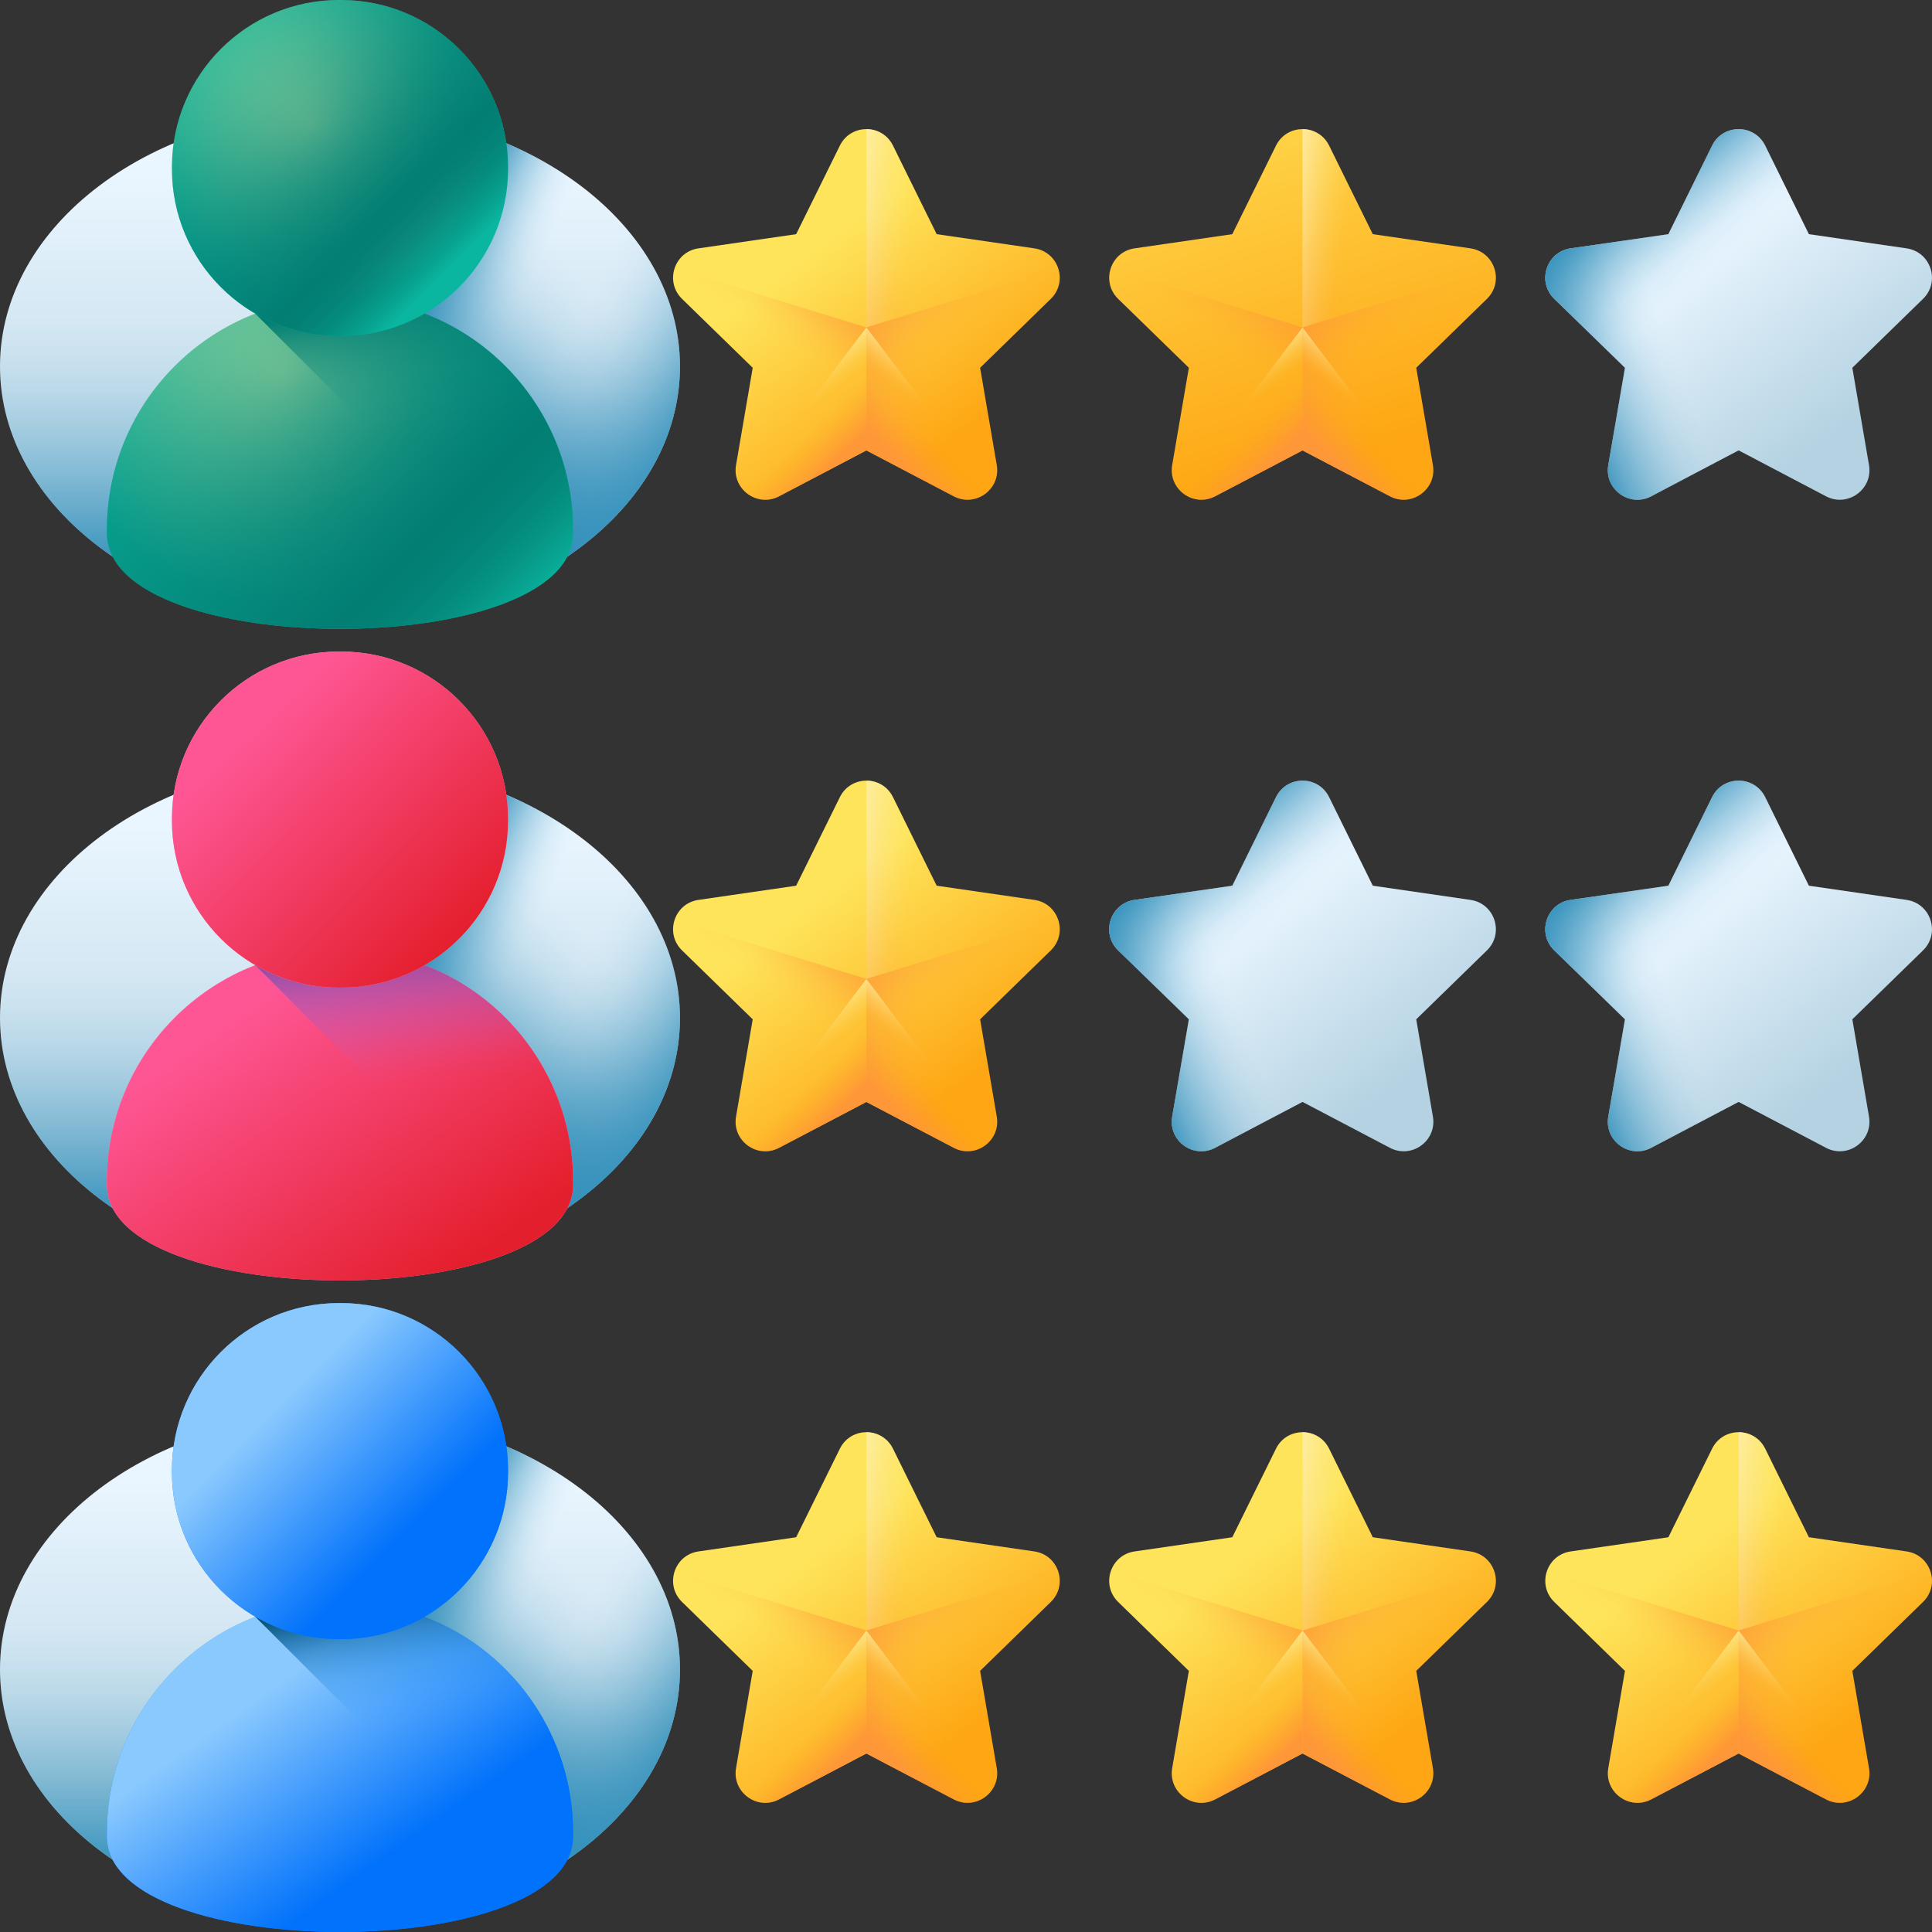 <svg width="102" height="102" viewBox="0 0 102 102" fill="none" xmlns="http://www.w3.org/2000/svg">
<rect x="0" y="0" width="102" height="102" fill="#333333" stroke="none"/>
<path d="M47.145 7.689L49.452 12.363L54.61 13.112C55.892 13.299 56.404 14.875 55.476 15.78L51.745 19.417L52.625 24.553C52.844 25.83 51.504 26.804 50.356 26.203L45.742 23.778L41.129 26.203C39.981 26.806 38.64 25.832 38.859 24.553L39.74 19.417L36.009 15.78C35.08 14.875 35.592 13.297 36.875 13.112L42.033 12.363L44.34 7.689C44.914 6.526 46.571 6.526 47.145 7.689Z" fill="url(#paint0_linear_15117_7414)"/>
<path d="M52.625 24.553L51.745 19.417L55.476 15.78C56.404 14.875 55.892 13.297 54.61 13.112L49.452 12.363L47.145 7.689C46.858 7.108 46.3 6.817 45.742 6.817V23.778L50.356 26.203C51.504 26.806 52.844 25.832 52.625 24.553Z" fill="url(#paint1_linear_15117_7414)"/>
<path d="M39.258 25.886C39.708 26.364 40.453 26.558 41.129 26.203L45.74 23.778V17.284L39.256 25.888L39.258 25.886Z" fill="url(#paint2_linear_15117_7414)"/>
<path d="M39.258 25.886C39.708 26.364 40.453 26.558 41.129 26.203L45.74 23.778V17.284L39.256 25.888L39.258 25.886Z" fill="url(#paint3_linear_15117_7414)"/>
<path d="M52.227 25.886C51.777 26.364 51.032 26.558 50.356 26.203L45.744 23.778V17.284L52.229 25.888L52.227 25.886Z" fill="url(#paint4_linear_15117_7414)"/>
<path d="M52.227 25.886C51.777 26.364 51.032 26.558 50.356 26.203L45.744 23.778V17.284L52.229 25.888L52.227 25.886Z" fill="url(#paint5_linear_15117_7414)"/>
<path d="M52.227 25.886C52.393 25.711 52.516 25.499 52.585 25.268C52.654 25.037 52.668 24.793 52.625 24.555L51.745 19.419L55.476 15.782C55.944 15.325 56.046 14.7 55.869 14.168L45.742 17.286L52.227 25.89V25.886Z" fill="url(#paint6_linear_15117_7414)"/>
<path d="M39.258 25.886C39.092 25.711 38.969 25.499 38.9 25.268C38.831 25.037 38.817 24.793 38.859 24.555L39.74 19.419L36.009 15.782C35.541 15.325 35.439 14.7 35.616 14.168L45.742 17.286L39.258 25.89V25.886Z" fill="url(#paint7_linear_15117_7414)"/>
<path d="M55.869 14.164L45.742 17.282V6.817C46.3 6.817 46.858 7.108 47.145 7.689L49.45 12.363L54.608 13.112C55.245 13.204 55.691 13.64 55.867 14.166L55.869 14.164Z" fill="url(#paint8_linear_15117_7414)"/>
<path d="M70.171 7.689L72.477 12.363L77.635 13.112C78.918 13.299 79.43 14.875 78.502 15.78L74.77 19.417L75.651 24.553C75.87 25.83 74.529 26.804 73.382 26.203L68.768 23.778L64.154 26.203C63.007 26.806 61.666 25.832 61.885 24.553L62.766 19.417L59.034 15.78C58.106 14.875 58.618 13.297 59.901 13.112L65.059 12.363L67.365 7.689C67.939 6.526 69.597 6.526 70.171 7.689Z" fill="url(#paint9_linear_15117_7414)"/>
<path d="M75.651 24.553L74.77 19.417L78.502 15.78C79.43 14.875 78.918 13.297 77.635 13.112L72.478 12.363L70.171 7.689C69.884 7.108 69.326 6.817 68.768 6.817V23.778L73.382 26.203C74.529 26.806 75.87 25.832 75.651 24.553Z" fill="url(#paint10_linear_15117_7414)"/>
<path d="M62.283 25.886C62.734 26.364 63.479 26.558 64.154 26.203L68.766 23.778V17.284L62.281 25.888L62.283 25.886Z" fill="url(#paint11_linear_15117_7414)"/>
<path d="M62.283 25.886C62.734 26.364 63.479 26.558 64.154 26.203L68.766 23.778V17.284L62.281 25.888L62.283 25.886Z" fill="url(#paint12_linear_15117_7414)"/>
<path d="M75.252 25.886C74.802 26.364 74.057 26.558 73.382 26.203L68.77 23.778V17.284L75.254 25.888L75.252 25.886Z" fill="url(#paint13_linear_15117_7414)"/>
<path d="M75.252 25.886C74.802 26.364 74.057 26.558 73.382 26.203L68.77 23.778V17.284L75.254 25.888L75.252 25.886Z" fill="url(#paint14_linear_15117_7414)"/>
<path d="M75.253 25.886C75.419 25.711 75.541 25.499 75.611 25.268C75.68 25.037 75.694 24.793 75.651 24.555L74.77 19.419L78.502 15.782C78.97 15.325 79.072 14.7 78.894 14.168L68.768 17.286L75.253 25.89V25.886Z" fill="url(#paint15_linear_15117_7414)"/>
<path d="M62.283 25.886C62.117 25.711 61.995 25.499 61.925 25.268C61.856 25.037 61.842 24.793 61.885 24.555L62.766 19.419L59.034 15.782C58.566 15.325 58.464 14.7 58.642 14.168L68.768 17.286L62.283 25.89V25.886Z" fill="url(#paint16_linear_15117_7414)"/>
<path d="M78.892 14.164L68.766 17.282V6.817C69.324 6.817 69.882 7.108 70.168 7.689L72.473 12.363L77.631 13.112C78.269 13.204 78.715 13.64 78.89 14.166L78.892 14.164Z" fill="url(#paint17_linear_15117_7414)"/>
<path d="M47.145 42.087L49.452 46.761L54.61 47.51C55.892 47.697 56.404 49.273 55.476 50.177L51.745 53.815L52.625 58.951C52.844 60.228 51.504 61.202 50.356 60.6L45.742 58.176L41.129 60.6C39.981 61.204 38.64 60.23 38.859 58.951L39.74 53.815L36.009 50.177C35.08 49.273 35.592 47.695 36.875 47.51L42.033 46.761L44.34 42.087C44.914 40.923 46.571 40.923 47.145 42.087Z" fill="url(#paint18_linear_15117_7414)"/>
<path d="M52.625 58.952L51.745 53.817L55.476 50.179C56.404 49.274 55.892 47.697 54.61 47.511L49.452 46.762L47.145 42.089C46.858 41.507 46.3 41.216 45.742 41.216V58.178L50.356 60.602C51.504 61.206 52.844 60.231 52.625 58.952Z" fill="url(#paint19_linear_15117_7414)"/>
<path d="M39.258 60.283C39.708 60.761 40.453 60.955 41.129 60.6L45.74 58.175V51.681L39.256 60.285L39.258 60.283Z" fill="url(#paint20_linear_15117_7414)"/>
<path d="M39.258 60.283C39.708 60.761 40.453 60.955 41.129 60.6L45.74 58.175V51.681L39.256 60.285L39.258 60.283Z" fill="url(#paint21_linear_15117_7414)"/>
<path d="M52.227 60.283C51.777 60.761 51.032 60.955 50.356 60.6L45.744 58.175V51.681L52.229 60.285L52.227 60.283Z" fill="url(#paint22_linear_15117_7414)"/>
<path d="M52.227 60.283C51.777 60.761 51.032 60.955 50.356 60.6L45.744 58.175V51.681L52.229 60.285L52.227 60.283Z" fill="url(#paint23_linear_15117_7414)"/>
<path d="M52.227 60.283C52.393 60.108 52.516 59.897 52.585 59.666C52.654 59.434 52.668 59.19 52.625 58.953L51.745 53.817L55.476 50.179C55.944 49.723 56.046 49.097 55.869 48.565L45.742 51.683L52.227 60.287V60.283Z" fill="url(#paint24_linear_15117_7414)"/>
<path d="M39.258 60.283C39.092 60.108 38.969 59.897 38.9 59.666C38.831 59.434 38.817 59.19 38.859 58.953L39.74 53.817L36.009 50.179C35.541 49.723 35.439 49.097 35.616 48.565L45.742 51.683L39.258 60.287V60.283Z" fill="url(#paint25_linear_15117_7414)"/>
<path d="M55.869 48.563L45.742 51.681V41.216C46.3 41.216 46.858 41.507 47.145 42.089L49.45 46.762L54.608 47.511C55.245 47.603 55.691 48.039 55.867 48.565L55.869 48.563Z" fill="url(#paint26_linear_15117_7414)"/>
<path d="M47.145 76.486L49.452 81.159L54.61 81.908C55.892 82.096 56.404 83.671 55.476 84.576L51.745 88.214L52.625 93.349C52.844 94.626 51.504 95.601 50.356 94.999L45.742 92.574L41.129 94.999C39.981 95.603 38.64 94.628 38.859 93.349L39.74 88.214L36.009 84.576C35.08 83.671 35.592 82.094 36.875 81.908L42.033 81.159L44.34 76.486C44.914 75.322 46.571 75.322 47.145 76.486Z" fill="url(#paint27_linear_15117_7414)"/>
<path d="M52.625 93.351L51.745 88.216L55.476 84.578C56.404 83.673 55.892 82.096 54.61 81.91L49.452 81.161L47.145 76.488C46.858 75.906 46.3 75.615 45.742 75.615V92.576L50.356 95.001C51.504 95.605 52.844 94.63 52.625 93.351Z" fill="url(#paint28_linear_15117_7414)"/>
<path d="M39.258 94.682C39.708 95.16 40.453 95.353 41.129 94.999L45.74 92.574V86.08L39.256 94.684L39.258 94.682Z" fill="url(#paint29_linear_15117_7414)"/>
<path d="M39.258 94.682C39.708 95.16 40.453 95.353 41.129 94.999L45.74 92.574V86.08L39.256 94.684L39.258 94.682Z" fill="url(#paint30_linear_15117_7414)"/>
<path d="M52.227 94.682C51.777 95.16 51.032 95.353 50.356 94.999L45.744 92.574V86.08L52.229 94.684L52.227 94.682Z" fill="url(#paint31_linear_15117_7414)"/>
<path d="M52.227 94.682C51.777 95.16 51.032 95.353 50.356 94.999L45.744 92.574V86.08L52.229 94.684L52.227 94.682Z" fill="url(#paint32_linear_15117_7414)"/>
<path d="M52.227 94.682C52.393 94.507 52.516 94.296 52.585 94.064C52.654 93.833 52.668 93.589 52.625 93.351L51.745 88.216L55.476 84.578C55.944 84.122 56.046 83.496 55.869 82.964L45.742 86.082L52.227 94.686V94.682Z" fill="url(#paint33_linear_15117_7414)"/>
<path d="M39.258 94.682C39.092 94.507 38.969 94.296 38.9 94.064C38.831 93.833 38.817 93.589 38.859 93.351L39.74 88.216L36.009 84.578C35.541 84.122 35.439 83.496 35.616 82.964L45.742 86.082L39.258 94.686V94.682Z" fill="url(#paint34_linear_15117_7414)"/>
<path d="M55.869 82.962L45.742 86.08V75.615C46.3 75.615 46.858 75.906 47.145 76.488L49.45 81.161L54.608 81.91C55.245 82.002 55.691 82.438 55.867 82.964L55.869 82.962Z" fill="url(#paint35_linear_15117_7414)"/>
<path d="M70.171 76.486L72.477 81.159L77.635 81.908C78.918 82.096 79.43 83.671 78.502 84.576L74.77 88.214L75.651 93.349C75.87 94.626 74.529 95.601 73.382 94.999L68.768 92.574L64.154 94.999C63.007 95.603 61.666 94.628 61.885 93.349L62.766 88.214L59.034 84.576C58.106 83.671 58.618 82.094 59.901 81.908L65.059 81.159L67.365 76.486C67.939 75.322 69.597 75.322 70.171 76.486Z" fill="url(#paint36_linear_15117_7414)"/>
<path d="M75.651 93.351L74.77 88.216L78.502 84.578C79.43 83.673 78.918 82.096 77.635 81.91L72.478 81.161L70.171 76.488C69.884 75.906 69.326 75.615 68.768 75.615V92.576L73.382 95.001C74.529 95.605 75.87 94.63 75.651 93.351Z" fill="url(#paint37_linear_15117_7414)"/>
<path d="M62.283 94.682C62.734 95.16 63.479 95.353 64.154 94.999L68.766 92.574V86.08L62.281 94.684L62.283 94.682Z" fill="url(#paint38_linear_15117_7414)"/>
<path d="M62.283 94.682C62.734 95.16 63.479 95.353 64.154 94.999L68.766 92.574V86.08L62.281 94.684L62.283 94.682Z" fill="url(#paint39_linear_15117_7414)"/>
<path d="M75.252 94.682C74.802 95.16 74.057 95.353 73.382 94.999L68.77 92.574V86.08L75.254 94.684L75.252 94.682Z" fill="url(#paint40_linear_15117_7414)"/>
<path d="M75.252 94.682C74.802 95.16 74.057 95.353 73.382 94.999L68.77 92.574V86.08L75.254 94.684L75.252 94.682Z" fill="url(#paint41_linear_15117_7414)"/>
<path d="M75.253 94.682C75.419 94.507 75.541 94.296 75.611 94.064C75.68 93.833 75.694 93.589 75.651 93.351L74.77 88.216L78.502 84.578C78.97 84.122 79.072 83.496 78.894 82.964L68.768 86.082L75.253 94.686V94.682Z" fill="url(#paint42_linear_15117_7414)"/>
<path d="M62.283 94.682C62.117 94.507 61.995 94.296 61.925 94.064C61.856 93.833 61.842 93.589 61.885 93.351L62.766 88.216L59.034 84.578C58.566 84.122 58.464 83.496 58.642 82.964L68.768 86.082L62.283 94.686V94.682Z" fill="url(#paint43_linear_15117_7414)"/>
<path d="M78.892 82.962L68.766 86.08V75.615C69.324 75.615 69.882 75.906 70.168 76.488L72.473 81.161L77.631 81.91C78.269 82.002 78.715 82.438 78.89 82.964L78.892 82.962Z" fill="url(#paint44_linear_15117_7414)"/>
<path d="M93.194 76.486L95.501 81.159L100.659 81.908C101.942 82.096 102.454 83.671 101.525 84.576L97.794 88.214L98.674 93.349C98.894 94.626 97.553 95.601 96.405 94.999L91.791 92.574L87.178 94.999C86.03 95.603 84.689 94.628 84.909 93.349L85.789 88.214L82.058 84.576C81.129 83.671 81.641 82.094 82.924 81.908L88.082 81.159L90.389 76.486C90.963 75.322 92.62 75.322 93.194 76.486Z" fill="url(#paint45_linear_15117_7414)"/>
<path d="M98.674 93.351L97.794 88.216L101.525 84.578C102.454 83.673 101.942 82.096 100.659 81.91L95.501 81.161L93.194 76.488C92.907 75.906 92.349 75.615 91.792 75.615V92.576L96.405 95.001C97.553 95.605 98.894 94.63 98.674 93.351Z" fill="url(#paint46_linear_15117_7414)"/>
<path d="M85.307 94.682C85.757 95.16 86.502 95.353 87.178 94.999L91.79 92.574V86.08L85.305 94.684L85.307 94.682Z" fill="url(#paint47_linear_15117_7414)"/>
<path d="M85.307 94.682C85.757 95.16 86.502 95.353 87.178 94.999L91.79 92.574V86.08L85.305 94.684L85.307 94.682Z" fill="url(#paint48_linear_15117_7414)"/>
<path d="M98.276 94.682C97.826 95.16 97.081 95.353 96.406 94.999L91.794 92.574V86.08L98.278 94.684L98.276 94.682Z" fill="url(#paint49_linear_15117_7414)"/>
<path d="M98.276 94.682C97.826 95.16 97.081 95.353 96.406 94.999L91.794 92.574V86.08L98.278 94.684L98.276 94.682Z" fill="url(#paint50_linear_15117_7414)"/>
<path d="M98.276 94.682C98.442 94.507 98.565 94.296 98.634 94.064C98.703 93.833 98.717 93.589 98.674 93.351L97.794 88.216L101.525 84.578C101.994 84.122 102.095 83.496 101.918 82.964L91.792 86.082L98.276 94.686V94.682Z" fill="url(#paint51_linear_15117_7414)"/>
<path d="M85.307 94.682C85.141 94.507 85.018 94.296 84.949 94.064C84.88 93.833 84.866 93.589 84.909 93.351L85.789 88.216L82.058 84.578C81.59 84.122 81.488 83.496 81.665 82.964L91.792 86.082L85.307 94.686V94.682Z" fill="url(#paint52_linear_15117_7414)"/>
<path d="M101.918 82.962L91.792 86.08V75.615C92.349 75.615 92.907 75.906 93.194 76.488L95.499 81.161L100.657 81.91C101.294 82.002 101.74 82.438 101.916 82.964L101.918 82.962Z" fill="url(#paint53_linear_15117_7414)"/>
<path d="M93.194 7.689L95.501 12.363L100.659 13.112C101.942 13.299 102.454 14.875 101.525 15.78L97.794 19.417L98.674 24.553C98.894 25.83 97.553 26.804 96.405 26.203L91.791 23.778L87.178 26.203C86.03 26.806 84.689 25.832 84.909 24.553L85.789 19.417L82.058 15.78C81.129 14.875 81.641 13.297 82.924 13.112L88.082 12.363L90.389 7.689C90.963 6.526 92.62 6.526 93.194 7.689Z" fill="url(#paint54_linear_15117_7414)"/>
<path d="M93.194 7.689L95.501 12.363L100.659 13.112C101.942 13.299 102.454 14.875 101.525 15.78L97.794 19.417L98.674 24.553C98.894 25.83 97.553 26.804 96.405 26.203L91.791 23.778L87.178 26.203C86.03 26.806 84.689 25.832 84.909 24.553L85.789 19.417L82.058 15.78C81.129 14.875 81.641 13.297 82.924 13.112L88.082 12.363L90.389 7.689C90.963 6.526 92.62 6.526 93.194 7.689Z" fill="url(#paint55_linear_15117_7414)"/>
<path d="M93.194 7.689L95.501 12.363L100.659 13.112C101.942 13.299 102.454 14.875 101.525 15.78L97.794 19.417L98.674 24.553C98.894 25.83 97.553 26.804 96.405 26.203L91.791 23.778L87.178 26.203C86.03 26.806 84.689 25.832 84.909 24.553L85.789 19.417L82.058 15.78C81.129 14.875 81.641 13.297 82.924 13.112L88.082 12.363L90.389 7.689C90.963 6.526 92.62 6.526 93.194 7.689Z" fill="url(#paint56_linear_15117_7414)"/>
<path d="M70.171 42.087L72.477 46.761L77.635 47.51C78.918 47.697 79.43 49.273 78.502 50.177L74.77 53.815L75.651 58.951C75.87 60.228 74.529 61.202 73.382 60.6L68.768 58.176L64.154 60.6C63.007 61.204 61.666 60.23 61.885 58.951L62.766 53.815L59.034 50.177C58.106 49.273 58.618 47.695 59.901 47.51L65.059 46.761L67.365 42.087C67.939 40.923 69.597 40.923 70.171 42.087Z" fill="url(#paint57_linear_15117_7414)"/>
<path d="M70.171 42.087L72.477 46.761L77.635 47.51C78.918 47.697 79.43 49.273 78.502 50.177L74.77 53.815L75.651 58.951C75.87 60.228 74.529 61.202 73.382 60.6L68.768 58.176L64.154 60.6C63.007 61.204 61.666 60.23 61.885 58.951L62.766 53.815L59.034 50.177C58.106 49.273 58.618 47.695 59.901 47.51L65.059 46.761L67.365 42.087C67.939 40.923 69.597 40.923 70.171 42.087Z" fill="url(#paint58_linear_15117_7414)"/>
<path d="M70.171 42.087L72.477 46.761L77.635 47.51C78.918 47.697 79.43 49.273 78.502 50.177L74.77 53.815L75.651 58.951C75.87 60.228 74.529 61.202 73.382 60.6L68.768 58.176L64.154 60.6C63.007 61.204 61.666 60.23 61.885 58.951L62.766 53.815L59.034 50.177C58.106 49.273 58.618 47.695 59.901 47.51L65.059 46.761L67.365 42.087C67.939 40.923 69.597 40.923 70.171 42.087Z" fill="url(#paint59_linear_15117_7414)"/>
<path d="M93.194 42.087L95.501 46.761L100.659 47.51C101.942 47.697 102.454 49.273 101.525 50.177L97.794 53.815L98.674 58.951C98.894 60.228 97.553 61.202 96.405 60.6L91.791 58.176L87.178 60.6C86.03 61.204 84.689 60.23 84.909 58.951L85.789 53.815L82.058 50.177C81.129 49.273 81.641 47.695 82.924 47.51L88.082 46.761L90.389 42.087C90.963 40.923 92.62 40.923 93.194 42.087Z" fill="url(#paint60_linear_15117_7414)"/>
<path d="M93.194 42.087L95.501 46.761L100.659 47.51C101.942 47.697 102.454 49.273 101.525 50.177L97.794 53.815L98.674 58.951C98.894 60.228 97.553 61.202 96.405 60.6L91.791 58.176L87.178 60.6C86.03 61.204 84.689 60.23 84.909 58.951L85.789 53.815L82.058 50.177C81.129 49.273 81.641 47.695 82.924 47.51L88.082 46.761L90.389 42.087C90.963 40.923 92.62 40.923 93.194 42.087Z" fill="url(#paint61_linear_15117_7414)"/>
<path d="M93.194 42.087L95.501 46.761L100.659 47.51C101.942 47.697 102.454 49.273 101.525 50.177L97.794 53.815L98.674 58.951C98.894 60.228 97.553 61.202 96.405 60.6L91.791 58.176L87.178 60.6C86.03 61.204 84.689 60.23 84.909 58.951L85.789 53.815L82.058 50.177C81.129 49.273 81.641 47.695 82.924 47.51L88.082 46.761L90.389 42.087C90.963 40.923 92.62 40.923 93.194 42.087Z" fill="url(#paint62_linear_15117_7414)"/>
<path d="M17.95 32.849C27.863 32.849 35.899 26.803 35.899 19.344C35.899 11.886 27.863 5.839 17.95 5.839C8.036 5.839 0 11.886 0 19.344C0 26.803 8.036 32.849 17.95 32.849Z" fill="url(#paint63_linear_15117_7414)"/>
<path d="M0 19.344C0 26.802 8.036 32.849 17.95 32.849C27.863 32.849 35.899 26.802 35.899 19.344C35.899 17.8 35.554 16.318 34.921 14.935H0.978C0.345 16.318 0 17.8 0 19.344Z" fill="url(#paint64_linear_15117_7414)"/>
<path d="M20.049 5.93V32.755C28.972 31.972 35.899 26.267 35.899 19.344C35.899 12.421 28.974 6.713 20.049 5.93Z" fill="url(#paint65_linear_15117_7414)"/>
<path d="M20.049 5.93V32.755C28.972 31.972 35.899 26.267 35.899 19.344C35.899 12.421 28.974 6.713 20.049 5.93Z" fill="url(#paint66_linear_15117_7414)"/>
<path d="M20.049 5.93V32.755C28.972 31.972 35.899 26.267 35.899 19.344C35.899 12.421 28.974 6.713 20.049 5.93Z" fill="url(#paint67_linear_15117_7414)"/>
<path d="M5.644 28.159V27.938C5.66 21.215 11.116 15.758 17.84 15.742H18.061C24.785 15.758 30.241 21.215 30.257 27.938V28.159C30.241 34.883 5.66 34.883 5.644 28.159Z" fill="url(#paint68_radial_15117_7414)"/>
<path d="M5.644 28.159V27.938C5.66 21.215 11.116 15.758 17.84 15.742H18.061C24.785 15.758 30.241 21.215 30.257 27.938V28.159C30.241 34.883 5.66 34.883 5.644 28.159Z" fill="url(#paint69_linear_15117_7414)"/>
<path d="M18.059 15.744H17.838C16.302 15.748 14.832 16.037 13.477 16.559L28.088 31.169C29.428 30.39 30.251 29.386 30.253 28.159V27.938C30.237 21.215 24.781 15.758 18.057 15.742L18.059 15.744Z" fill="url(#paint70_linear_15117_7414)"/>
<path d="M18.029 17.742H17.87C13.023 17.73 9.09 13.798 9.078 8.951V8.791C9.09 3.945 13.023 0.012 17.87 0H18.029C22.876 0.012 26.809 3.945 26.821 8.791V8.951C26.809 13.798 22.876 17.73 18.029 17.742Z" fill="url(#paint71_radial_15117_7414)"/>
<path d="M18.029 17.742H17.87C13.023 17.73 9.09 13.798 9.078 8.951V8.791C9.09 3.945 13.023 0.012 17.87 0H18.029C22.876 0.012 26.809 3.945 26.821 8.791V8.951C26.809 13.798 22.876 17.73 18.029 17.742Z" fill="url(#paint72_linear_15117_7414)"/>
<path d="M17.95 67.246C27.863 67.246 35.899 61.199 35.899 53.741C35.899 46.282 27.863 40.236 17.95 40.236C8.036 40.236 0 46.282 0 53.741C0 61.199 8.036 67.246 17.95 67.246Z" fill="url(#paint73_linear_15117_7414)"/>
<path d="M0 53.741C0 61.2 8.036 67.246 17.95 67.246C27.863 67.246 35.899 61.2 35.899 53.741C35.899 52.197 35.554 50.715 34.921 49.333H0.978C0.345 50.715 0 52.199 0 53.741Z" fill="url(#paint74_linear_15117_7414)"/>
<path d="M20.049 40.33V67.154C28.972 66.371 35.899 60.666 35.899 53.743C35.899 46.82 28.972 41.112 20.049 40.332V40.33Z" fill="url(#paint75_linear_15117_7414)"/>
<path d="M20.049 40.33V67.154C28.972 66.371 35.899 60.666 35.899 53.743C35.899 46.82 28.972 41.112 20.049 40.332V40.33Z" fill="url(#paint76_linear_15117_7414)"/>
<path d="M20.049 40.33V67.154C28.972 66.371 35.899 60.666 35.899 53.743C35.899 46.82 28.972 41.112 20.049 40.332V40.33Z" fill="url(#paint77_linear_15117_7414)"/>
<path d="M5.644 62.558V62.337C5.66 55.614 11.116 50.157 17.84 50.141H18.061C24.785 50.157 30.241 55.614 30.257 62.337V62.558C30.241 69.282 5.66 69.282 5.644 62.558Z" fill="url(#paint78_radial_15117_7414)"/>
<path d="M5.644 62.558V62.337C5.66 55.614 11.116 50.157 17.84 50.141H18.061C24.785 50.157 30.241 55.614 30.257 62.337V62.558C30.241 69.282 5.66 69.282 5.644 62.558Z" fill="url(#paint79_linear_15117_7414)"/>
<path d="M18.059 50.141H17.838C16.302 50.145 14.832 50.434 13.477 50.956L28.088 65.567C29.428 64.788 30.251 63.784 30.253 62.557V62.336C30.237 55.612 24.781 50.155 18.057 50.139L18.059 50.141Z" fill="url(#paint80_linear_15117_7414)"/>
<path d="M18.029 52.141H17.87C13.023 52.129 9.09 48.197 9.078 43.349V43.19C9.09 38.343 13.023 34.411 17.87 34.399H18.029C22.876 34.411 26.809 38.343 26.821 43.19V43.349C26.809 48.197 22.876 52.129 18.029 52.141Z" fill="url(#paint81_radial_15117_7414)"/>
<path d="M18.029 52.141H17.87C13.023 52.129 9.09 48.197 9.078 43.349V43.19C9.09 38.343 13.023 34.411 17.87 34.399H18.029C22.876 34.411 26.809 38.343 26.821 43.19V43.349C26.809 48.197 22.876 52.129 18.029 52.141Z" fill="url(#paint82_linear_15117_7414)"/>
<path d="M17.95 101.645C27.863 101.645 35.899 95.598 35.899 88.14C35.899 80.681 27.863 74.635 17.95 74.635C8.036 74.635 0 80.681 0 88.14C0 95.598 8.036 101.645 17.95 101.645Z" fill="url(#paint83_linear_15117_7414)"/>
<path d="M0 88.14C0 95.599 8.036 101.645 17.95 101.645C27.863 101.645 35.899 95.599 35.899 88.14C35.899 86.596 35.554 85.114 34.921 83.731H0.978C0.345 85.114 0 86.596 0 88.14Z" fill="url(#paint84_linear_15117_7414)"/>
<path d="M20.049 74.728V101.553C28.972 100.77 35.899 95.065 35.899 88.142C35.899 81.219 28.972 75.511 20.049 74.731V74.728Z" fill="url(#paint85_linear_15117_7414)"/>
<path d="M20.049 74.728V101.553C28.972 100.77 35.899 95.065 35.899 88.142C35.899 81.219 28.972 75.511 20.049 74.731V74.728Z" fill="url(#paint86_linear_15117_7414)"/>
<path d="M20.049 74.728V101.553C28.972 100.77 35.899 95.065 35.899 88.142C35.899 81.219 28.972 75.511 20.049 74.731V74.728Z" fill="url(#paint87_linear_15117_7414)"/>
<path d="M5.644 96.957V96.736C5.66 90.013 11.116 84.556 17.84 84.54H18.061C24.785 84.556 30.241 90.013 30.257 96.736V96.957C30.241 103.681 5.66 103.681 5.644 96.957Z" fill="url(#paint88_radial_15117_7414)"/>
<path d="M5.644 96.957V96.736C5.66 90.013 11.116 84.556 17.84 84.54H18.061C24.785 84.556 30.241 90.013 30.257 96.736V96.957C30.241 103.681 5.66 103.681 5.644 96.957Z" fill="url(#paint89_linear_15117_7414)"/>
<path d="M18.059 84.54H17.838C16.302 84.544 14.832 84.833 13.477 85.355L28.088 99.966C29.428 99.187 30.251 98.183 30.253 96.955V96.734C30.237 90.011 24.781 84.554 18.057 84.538L18.059 84.54Z" fill="url(#paint90_linear_15117_7414)"/>
<path d="M18.029 86.538H17.87C13.023 86.526 9.09 82.594 9.078 77.747V77.588C9.09 72.741 13.023 68.808 17.87 68.796H18.029C22.876 68.808 26.809 72.741 26.821 77.588V77.747C26.809 82.594 22.876 86.526 18.029 86.538Z" fill="url(#paint91_radial_15117_7414)"/>
<path d="M18.029 86.538H17.87C13.023 86.526 9.09 82.594 9.078 77.747V77.588C9.09 72.741 13.023 68.808 17.87 68.796H18.029C22.876 68.808 26.809 72.741 26.821 77.588V77.747C26.809 82.594 22.876 86.526 18.029 86.538Z" fill="url(#paint92_linear_15117_7414)"/>
<defs>
<linearGradient id="paint0_linear_15117_7414" x1="42.746" y1="13.467" x2="50.155" y2="23.465" gradientUnits="userSpaceOnUse">
<stop stop-color="#FEE45A"/>
<stop offset="1" stop-color="#FEA613"/>
</linearGradient>
<linearGradient id="paint1_linear_15117_7414" x1="48.695" y1="16.561" x2="43.065" y2="17.672" gradientUnits="userSpaceOnUse">
<stop stop-color="#FE9738" stop-opacity="0"/>
<stop offset="0.1" stop-color="#FE9738" stop-opacity="0.02"/>
<stop offset="0.23" stop-color="#FE9738" stop-opacity="0.08"/>
<stop offset="0.36" stop-color="#FE9738" stop-opacity="0.17"/>
<stop offset="0.5" stop-color="#FE9738" stop-opacity="0.31"/>
<stop offset="0.65" stop-color="#FE9738" stop-opacity="0.48"/>
<stop offset="0.81" stop-color="#FE9738" stop-opacity="0.69"/>
<stop offset="0.96" stop-color="#FE9738" stop-opacity="0.94"/>
<stop offset="1" stop-color="#FE9738"/>
</linearGradient>
<linearGradient id="paint2_linear_15117_7414" x1="43.105" y1="22.207" x2="44.685" y2="23.836" gradientUnits="userSpaceOnUse">
<stop stop-color="#FE9738" stop-opacity="0"/>
<stop offset="0.1" stop-color="#FE9738" stop-opacity="0.02"/>
<stop offset="0.23" stop-color="#FE9738" stop-opacity="0.08"/>
<stop offset="0.36" stop-color="#FE9738" stop-opacity="0.17"/>
<stop offset="0.5" stop-color="#FE9738" stop-opacity="0.31"/>
<stop offset="0.65" stop-color="#FE9738" stop-opacity="0.48"/>
<stop offset="0.81" stop-color="#FE9738" stop-opacity="0.69"/>
<stop offset="0.96" stop-color="#FE9738" stop-opacity="0.94"/>
<stop offset="1" stop-color="#FE9738"/>
</linearGradient>
<linearGradient id="paint3_linear_15117_7414" x1="42.583" y1="21.695" x2="41.286" y2="19.953" gradientUnits="userSpaceOnUse">
<stop stop-color="#FEF0AE" stop-opacity="0"/>
<stop offset="0.1" stop-color="#FEF0AE" stop-opacity="0.02"/>
<stop offset="0.22" stop-color="#FEF0AE" stop-opacity="0.08"/>
<stop offset="0.36" stop-color="#FEF0AE" stop-opacity="0.18"/>
<stop offset="0.51" stop-color="#FEF0AE" stop-opacity="0.32"/>
<stop offset="0.66" stop-color="#FEF0AE" stop-opacity="0.5"/>
<stop offset="0.82" stop-color="#FEF0AE" stop-opacity="0.72"/>
<stop offset="0.98" stop-color="#FEF0AE" stop-opacity="0.97"/>
<stop offset="1" stop-color="#FEF0AE"/>
</linearGradient>
<linearGradient id="paint4_linear_15117_7414" x1="48.382" y1="22.207" x2="46.802" y2="23.836" gradientUnits="userSpaceOnUse">
<stop stop-color="#FE9738" stop-opacity="0"/>
<stop offset="0.1" stop-color="#FE9738" stop-opacity="0.02"/>
<stop offset="0.23" stop-color="#FE9738" stop-opacity="0.08"/>
<stop offset="0.36" stop-color="#FE9738" stop-opacity="0.17"/>
<stop offset="0.5" stop-color="#FE9738" stop-opacity="0.31"/>
<stop offset="0.65" stop-color="#FE9738" stop-opacity="0.48"/>
<stop offset="0.81" stop-color="#FE9738" stop-opacity="0.69"/>
<stop offset="0.96" stop-color="#FE9738" stop-opacity="0.94"/>
<stop offset="1" stop-color="#FE9738"/>
</linearGradient>
<linearGradient id="paint5_linear_15117_7414" x1="48.904" y1="21.695" x2="50.199" y2="19.953" gradientUnits="userSpaceOnUse">
<stop stop-color="#FEF0AE" stop-opacity="0"/>
<stop offset="0.1" stop-color="#FEF0AE" stop-opacity="0.02"/>
<stop offset="0.22" stop-color="#FEF0AE" stop-opacity="0.08"/>
<stop offset="0.36" stop-color="#FEF0AE" stop-opacity="0.18"/>
<stop offset="0.51" stop-color="#FEF0AE" stop-opacity="0.32"/>
<stop offset="0.66" stop-color="#FEF0AE" stop-opacity="0.5"/>
<stop offset="0.82" stop-color="#FEF0AE" stop-opacity="0.72"/>
<stop offset="0.98" stop-color="#FEF0AE" stop-opacity="0.97"/>
<stop offset="1" stop-color="#FEF0AE"/>
</linearGradient>
<linearGradient id="paint6_linear_15117_7414" x1="51.785" y1="17.039" x2="49.105" y2="13.439" gradientUnits="userSpaceOnUse">
<stop stop-color="#FE9738" stop-opacity="0"/>
<stop offset="0.1" stop-color="#FE9738" stop-opacity="0.02"/>
<stop offset="0.23" stop-color="#FE9738" stop-opacity="0.08"/>
<stop offset="0.36" stop-color="#FE9738" stop-opacity="0.17"/>
<stop offset="0.5" stop-color="#FE9738" stop-opacity="0.31"/>
<stop offset="0.65" stop-color="#FE9738" stop-opacity="0.48"/>
<stop offset="0.81" stop-color="#FE9738" stop-opacity="0.69"/>
<stop offset="0.96" stop-color="#FE9738" stop-opacity="0.94"/>
<stop offset="1" stop-color="#FE9738"/>
</linearGradient>
<linearGradient id="paint7_linear_15117_7414" x1="39.702" y1="17.039" x2="42.384" y2="13.439" gradientUnits="userSpaceOnUse">
<stop stop-color="#FE9738" stop-opacity="0"/>
<stop offset="0.1" stop-color="#FE9738" stop-opacity="0.02"/>
<stop offset="0.23" stop-color="#FE9738" stop-opacity="0.08"/>
<stop offset="0.36" stop-color="#FE9738" stop-opacity="0.17"/>
<stop offset="0.5" stop-color="#FE9738" stop-opacity="0.31"/>
<stop offset="0.65" stop-color="#FE9738" stop-opacity="0.48"/>
<stop offset="0.81" stop-color="#FE9738" stop-opacity="0.69"/>
<stop offset="0.96" stop-color="#FE9738" stop-opacity="0.94"/>
<stop offset="1" stop-color="#FE9738"/>
</linearGradient>
<linearGradient id="paint8_linear_15117_7414" x1="48.177" y1="12.385" x2="44.671" y2="11.891" gradientUnits="userSpaceOnUse">
<stop stop-color="#FEF0AE" stop-opacity="0"/>
<stop offset="0.1" stop-color="#FEF0AE" stop-opacity="0.02"/>
<stop offset="0.22" stop-color="#FEF0AE" stop-opacity="0.08"/>
<stop offset="0.36" stop-color="#FEF0AE" stop-opacity="0.18"/>
<stop offset="0.51" stop-color="#FEF0AE" stop-opacity="0.32"/>
<stop offset="0.66" stop-color="#FEF0AE" stop-opacity="0.5"/>
<stop offset="0.82" stop-color="#FEF0AE" stop-opacity="0.72"/>
<stop offset="0.98" stop-color="#FEF0AE" stop-opacity="0.97"/>
<stop offset="1" stop-color="#FEF0AE"/>
</linearGradient>
<linearGradient id="paint9_linear_15117_7414" x1="65.772" y1="-0" x2="73.179" y2="23.465" gradientUnits="userSpaceOnUse">
<stop stop-color="#FEE45A"/>
<stop offset="1" stop-color="#FEA613"/>
</linearGradient>
<linearGradient id="paint10_linear_15117_7414" x1="71.721" y1="16.561" x2="66.091" y2="17.672" gradientUnits="userSpaceOnUse">
<stop stop-color="#FE9738" stop-opacity="0"/>
<stop offset="0.1" stop-color="#FE9738" stop-opacity="0.02"/>
<stop offset="0.23" stop-color="#FE9738" stop-opacity="0.08"/>
<stop offset="0.36" stop-color="#FE9738" stop-opacity="0.17"/>
<stop offset="0.5" stop-color="#FE9738" stop-opacity="0.31"/>
<stop offset="0.65" stop-color="#FE9738" stop-opacity="0.48"/>
<stop offset="0.81" stop-color="#FE9738" stop-opacity="0.69"/>
<stop offset="0.96" stop-color="#FE9738" stop-opacity="0.94"/>
<stop offset="1" stop-color="#FE9738"/>
</linearGradient>
<linearGradient id="paint11_linear_15117_7414" x1="66.128" y1="22.207" x2="67.708" y2="23.836" gradientUnits="userSpaceOnUse">
<stop stop-color="#FE9738" stop-opacity="0"/>
<stop offset="0.1" stop-color="#FE9738" stop-opacity="0.02"/>
<stop offset="0.23" stop-color="#FE9738" stop-opacity="0.08"/>
<stop offset="0.36" stop-color="#FE9738" stop-opacity="0.17"/>
<stop offset="0.5" stop-color="#FE9738" stop-opacity="0.31"/>
<stop offset="0.65" stop-color="#FE9738" stop-opacity="0.48"/>
<stop offset="0.81" stop-color="#FE9738" stop-opacity="0.69"/>
<stop offset="0.96" stop-color="#FE9738" stop-opacity="0.94"/>
<stop offset="1" stop-color="#FE9738"/>
</linearGradient>
<linearGradient id="paint12_linear_15117_7414" x1="65.606" y1="21.695" x2="64.311" y2="19.953" gradientUnits="userSpaceOnUse">
<stop stop-color="#FEF0AE" stop-opacity="0"/>
<stop offset="0.1" stop-color="#FEF0AE" stop-opacity="0.02"/>
<stop offset="0.22" stop-color="#FEF0AE" stop-opacity="0.08"/>
<stop offset="0.36" stop-color="#FEF0AE" stop-opacity="0.18"/>
<stop offset="0.51" stop-color="#FEF0AE" stop-opacity="0.32"/>
<stop offset="0.66" stop-color="#FEF0AE" stop-opacity="0.5"/>
<stop offset="0.82" stop-color="#FEF0AE" stop-opacity="0.72"/>
<stop offset="0.98" stop-color="#FEF0AE" stop-opacity="0.97"/>
<stop offset="1" stop-color="#FEF0AE"/>
</linearGradient>
<linearGradient id="paint13_linear_15117_7414" x1="71.406" y1="22.207" x2="69.826" y2="23.836" gradientUnits="userSpaceOnUse">
<stop stop-color="#FE9738" stop-opacity="0"/>
<stop offset="0.1" stop-color="#FE9738" stop-opacity="0.02"/>
<stop offset="0.23" stop-color="#FE9738" stop-opacity="0.08"/>
<stop offset="0.36" stop-color="#FE9738" stop-opacity="0.17"/>
<stop offset="0.5" stop-color="#FE9738" stop-opacity="0.31"/>
<stop offset="0.65" stop-color="#FE9738" stop-opacity="0.48"/>
<stop offset="0.81" stop-color="#FE9738" stop-opacity="0.69"/>
<stop offset="0.96" stop-color="#FE9738" stop-opacity="0.94"/>
<stop offset="1" stop-color="#FE9738"/>
</linearGradient>
<linearGradient id="paint14_linear_15117_7414" x1="71.927" y1="21.695" x2="73.224" y2="19.953" gradientUnits="userSpaceOnUse">
<stop stop-color="#FEF0AE" stop-opacity="0"/>
<stop offset="0.1" stop-color="#FEF0AE" stop-opacity="0.02"/>
<stop offset="0.22" stop-color="#FEF0AE" stop-opacity="0.08"/>
<stop offset="0.36" stop-color="#FEF0AE" stop-opacity="0.18"/>
<stop offset="0.51" stop-color="#FEF0AE" stop-opacity="0.32"/>
<stop offset="0.66" stop-color="#FEF0AE" stop-opacity="0.5"/>
<stop offset="0.82" stop-color="#FEF0AE" stop-opacity="0.72"/>
<stop offset="0.98" stop-color="#FEF0AE" stop-opacity="0.97"/>
<stop offset="1" stop-color="#FEF0AE"/>
</linearGradient>
<linearGradient id="paint15_linear_15117_7414" x1="74.81" y1="17.039" x2="72.129" y2="13.439" gradientUnits="userSpaceOnUse">
<stop stop-color="#FE9738" stop-opacity="0"/>
<stop offset="0.1" stop-color="#FE9738" stop-opacity="0.02"/>
<stop offset="0.23" stop-color="#FE9738" stop-opacity="0.08"/>
<stop offset="0.36" stop-color="#FE9738" stop-opacity="0.17"/>
<stop offset="0.5" stop-color="#FE9738" stop-opacity="0.31"/>
<stop offset="0.65" stop-color="#FE9738" stop-opacity="0.48"/>
<stop offset="0.81" stop-color="#FE9738" stop-opacity="0.69"/>
<stop offset="0.96" stop-color="#FE9738" stop-opacity="0.94"/>
<stop offset="1" stop-color="#FE9738"/>
</linearGradient>
<linearGradient id="paint16_linear_15117_7414" x1="62.726" y1="17.039" x2="65.407" y2="13.439" gradientUnits="userSpaceOnUse">
<stop stop-color="#FE9738" stop-opacity="0"/>
<stop offset="0.1" stop-color="#FE9738" stop-opacity="0.02"/>
<stop offset="0.23" stop-color="#FE9738" stop-opacity="0.08"/>
<stop offset="0.36" stop-color="#FE9738" stop-opacity="0.17"/>
<stop offset="0.5" stop-color="#FE9738" stop-opacity="0.31"/>
<stop offset="0.65" stop-color="#FE9738" stop-opacity="0.48"/>
<stop offset="0.81" stop-color="#FE9738" stop-opacity="0.69"/>
<stop offset="0.96" stop-color="#FE9738" stop-opacity="0.94"/>
<stop offset="1" stop-color="#FE9738"/>
</linearGradient>
<linearGradient id="paint17_linear_15117_7414" x1="71.202" y1="12.385" x2="67.696" y2="11.891" gradientUnits="userSpaceOnUse">
<stop stop-color="#FEF0AE" stop-opacity="0"/>
<stop offset="0.1" stop-color="#FEF0AE" stop-opacity="0.02"/>
<stop offset="0.22" stop-color="#FEF0AE" stop-opacity="0.08"/>
<stop offset="0.36" stop-color="#FEF0AE" stop-opacity="0.18"/>
<stop offset="0.51" stop-color="#FEF0AE" stop-opacity="0.32"/>
<stop offset="0.66" stop-color="#FEF0AE" stop-opacity="0.5"/>
<stop offset="0.82" stop-color="#FEF0AE" stop-opacity="0.72"/>
<stop offset="0.98" stop-color="#FEF0AE" stop-opacity="0.97"/>
<stop offset="1" stop-color="#FEF0AE"/>
</linearGradient>
<linearGradient id="paint18_linear_15117_7414" x1="42.746" y1="47.864" x2="50.155" y2="57.865" gradientUnits="userSpaceOnUse">
<stop stop-color="#FEE45A"/>
<stop offset="1" stop-color="#FEA613"/>
</linearGradient>
<linearGradient id="paint19_linear_15117_7414" x1="48.695" y1="50.958" x2="43.065" y2="52.069" gradientUnits="userSpaceOnUse">
<stop stop-color="#FE9738" stop-opacity="0"/>
<stop offset="0.1" stop-color="#FE9738" stop-opacity="0.02"/>
<stop offset="0.23" stop-color="#FE9738" stop-opacity="0.08"/>
<stop offset="0.36" stop-color="#FE9738" stop-opacity="0.17"/>
<stop offset="0.5" stop-color="#FE9738" stop-opacity="0.31"/>
<stop offset="0.65" stop-color="#FE9738" stop-opacity="0.48"/>
<stop offset="0.81" stop-color="#FE9738" stop-opacity="0.69"/>
<stop offset="0.96" stop-color="#FE9738" stop-opacity="0.94"/>
<stop offset="1" stop-color="#FE9738"/>
</linearGradient>
<linearGradient id="paint20_linear_15117_7414" x1="43.105" y1="56.606" x2="44.685" y2="58.235" gradientUnits="userSpaceOnUse">
<stop stop-color="#FE9738" stop-opacity="0"/>
<stop offset="0.1" stop-color="#FE9738" stop-opacity="0.02"/>
<stop offset="0.23" stop-color="#FE9738" stop-opacity="0.08"/>
<stop offset="0.36" stop-color="#FE9738" stop-opacity="0.17"/>
<stop offset="0.5" stop-color="#FE9738" stop-opacity="0.31"/>
<stop offset="0.65" stop-color="#FE9738" stop-opacity="0.48"/>
<stop offset="0.81" stop-color="#FE9738" stop-opacity="0.69"/>
<stop offset="0.96" stop-color="#FE9738" stop-opacity="0.94"/>
<stop offset="1" stop-color="#FE9738"/>
</linearGradient>
<linearGradient id="paint21_linear_15117_7414" x1="42.583" y1="56.092" x2="41.286" y2="54.352" gradientUnits="userSpaceOnUse">
<stop stop-color="#FEF0AE" stop-opacity="0"/>
<stop offset="0.1" stop-color="#FEF0AE" stop-opacity="0.02"/>
<stop offset="0.22" stop-color="#FEF0AE" stop-opacity="0.08"/>
<stop offset="0.36" stop-color="#FEF0AE" stop-opacity="0.18"/>
<stop offset="0.51" stop-color="#FEF0AE" stop-opacity="0.32"/>
<stop offset="0.66" stop-color="#FEF0AE" stop-opacity="0.5"/>
<stop offset="0.82" stop-color="#FEF0AE" stop-opacity="0.72"/>
<stop offset="0.98" stop-color="#FEF0AE" stop-opacity="0.97"/>
<stop offset="1" stop-color="#FEF0AE"/>
</linearGradient>
<linearGradient id="paint22_linear_15117_7414" x1="48.382" y1="56.606" x2="46.802" y2="58.235" gradientUnits="userSpaceOnUse">
<stop stop-color="#FE9738" stop-opacity="0"/>
<stop offset="0.1" stop-color="#FE9738" stop-opacity="0.02"/>
<stop offset="0.23" stop-color="#FE9738" stop-opacity="0.08"/>
<stop offset="0.36" stop-color="#FE9738" stop-opacity="0.17"/>
<stop offset="0.5" stop-color="#FE9738" stop-opacity="0.31"/>
<stop offset="0.65" stop-color="#FE9738" stop-opacity="0.48"/>
<stop offset="0.81" stop-color="#FE9738" stop-opacity="0.69"/>
<stop offset="0.96" stop-color="#FE9738" stop-opacity="0.94"/>
<stop offset="1" stop-color="#FE9738"/>
</linearGradient>
<linearGradient id="paint23_linear_15117_7414" x1="48.904" y1="56.092" x2="50.199" y2="54.352" gradientUnits="userSpaceOnUse">
<stop stop-color="#FEF0AE" stop-opacity="0"/>
<stop offset="0.1" stop-color="#FEF0AE" stop-opacity="0.02"/>
<stop offset="0.22" stop-color="#FEF0AE" stop-opacity="0.08"/>
<stop offset="0.36" stop-color="#FEF0AE" stop-opacity="0.18"/>
<stop offset="0.51" stop-color="#FEF0AE" stop-opacity="0.32"/>
<stop offset="0.66" stop-color="#FEF0AE" stop-opacity="0.5"/>
<stop offset="0.82" stop-color="#FEF0AE" stop-opacity="0.72"/>
<stop offset="0.98" stop-color="#FEF0AE" stop-opacity="0.97"/>
<stop offset="1" stop-color="#FEF0AE"/>
</linearGradient>
<linearGradient id="paint24_linear_15117_7414" x1="51.785" y1="51.438" x2="49.105" y2="47.838" gradientUnits="userSpaceOnUse">
<stop stop-color="#FE9738" stop-opacity="0"/>
<stop offset="0.1" stop-color="#FE9738" stop-opacity="0.02"/>
<stop offset="0.23" stop-color="#FE9738" stop-opacity="0.08"/>
<stop offset="0.36" stop-color="#FE9738" stop-opacity="0.17"/>
<stop offset="0.5" stop-color="#FE9738" stop-opacity="0.31"/>
<stop offset="0.65" stop-color="#FE9738" stop-opacity="0.48"/>
<stop offset="0.81" stop-color="#FE9738" stop-opacity="0.69"/>
<stop offset="0.96" stop-color="#FE9738" stop-opacity="0.94"/>
<stop offset="1" stop-color="#FE9738"/>
</linearGradient>
<linearGradient id="paint25_linear_15117_7414" x1="39.702" y1="51.438" x2="42.384" y2="47.838" gradientUnits="userSpaceOnUse">
<stop stop-color="#FE9738" stop-opacity="0"/>
<stop offset="0.1" stop-color="#FE9738" stop-opacity="0.02"/>
<stop offset="0.23" stop-color="#FE9738" stop-opacity="0.08"/>
<stop offset="0.36" stop-color="#FE9738" stop-opacity="0.17"/>
<stop offset="0.5" stop-color="#FE9738" stop-opacity="0.31"/>
<stop offset="0.65" stop-color="#FE9738" stop-opacity="0.48"/>
<stop offset="0.81" stop-color="#FE9738" stop-opacity="0.69"/>
<stop offset="0.96" stop-color="#FE9738" stop-opacity="0.94"/>
<stop offset="1" stop-color="#FE9738"/>
</linearGradient>
<linearGradient id="paint26_linear_15117_7414" x1="48.177" y1="46.782" x2="44.671" y2="46.29" gradientUnits="userSpaceOnUse">
<stop stop-color="#FEF0AE" stop-opacity="0"/>
<stop offset="0.1" stop-color="#FEF0AE" stop-opacity="0.02"/>
<stop offset="0.22" stop-color="#FEF0AE" stop-opacity="0.08"/>
<stop offset="0.36" stop-color="#FEF0AE" stop-opacity="0.18"/>
<stop offset="0.51" stop-color="#FEF0AE" stop-opacity="0.32"/>
<stop offset="0.66" stop-color="#FEF0AE" stop-opacity="0.5"/>
<stop offset="0.82" stop-color="#FEF0AE" stop-opacity="0.72"/>
<stop offset="0.98" stop-color="#FEF0AE" stop-opacity="0.97"/>
<stop offset="1" stop-color="#FEF0AE"/>
</linearGradient>
<linearGradient id="paint27_linear_15117_7414" x1="42.746" y1="82.263" x2="50.155" y2="92.264" gradientUnits="userSpaceOnUse">
<stop stop-color="#FEE45A"/>
<stop offset="1" stop-color="#FEA613"/>
</linearGradient>
<linearGradient id="paint28_linear_15117_7414" x1="48.695" y1="85.357" x2="43.065" y2="86.468" gradientUnits="userSpaceOnUse">
<stop stop-color="#FE9738" stop-opacity="0"/>
<stop offset="0.1" stop-color="#FE9738" stop-opacity="0.02"/>
<stop offset="0.23" stop-color="#FE9738" stop-opacity="0.08"/>
<stop offset="0.36" stop-color="#FE9738" stop-opacity="0.17"/>
<stop offset="0.5" stop-color="#FE9738" stop-opacity="0.31"/>
<stop offset="0.65" stop-color="#FE9738" stop-opacity="0.48"/>
<stop offset="0.81" stop-color="#FE9738" stop-opacity="0.69"/>
<stop offset="0.96" stop-color="#FE9738" stop-opacity="0.94"/>
<stop offset="1" stop-color="#FE9738"/>
</linearGradient>
<linearGradient id="paint29_linear_15117_7414" x1="43.105" y1="91.002" x2="44.685" y2="92.632" gradientUnits="userSpaceOnUse">
<stop stop-color="#FE9738" stop-opacity="0"/>
<stop offset="0.1" stop-color="#FE9738" stop-opacity="0.02"/>
<stop offset="0.23" stop-color="#FE9738" stop-opacity="0.08"/>
<stop offset="0.36" stop-color="#FE9738" stop-opacity="0.17"/>
<stop offset="0.5" stop-color="#FE9738" stop-opacity="0.31"/>
<stop offset="0.65" stop-color="#FE9738" stop-opacity="0.48"/>
<stop offset="0.81" stop-color="#FE9738" stop-opacity="0.69"/>
<stop offset="0.96" stop-color="#FE9738" stop-opacity="0.94"/>
<stop offset="1" stop-color="#FE9738"/>
</linearGradient>
<linearGradient id="paint30_linear_15117_7414" x1="42.583" y1="90.49" x2="41.286" y2="88.749" gradientUnits="userSpaceOnUse">
<stop stop-color="#FEF0AE" stop-opacity="0"/>
<stop offset="0.1" stop-color="#FEF0AE" stop-opacity="0.02"/>
<stop offset="0.22" stop-color="#FEF0AE" stop-opacity="0.08"/>
<stop offset="0.36" stop-color="#FEF0AE" stop-opacity="0.18"/>
<stop offset="0.51" stop-color="#FEF0AE" stop-opacity="0.32"/>
<stop offset="0.66" stop-color="#FEF0AE" stop-opacity="0.5"/>
<stop offset="0.82" stop-color="#FEF0AE" stop-opacity="0.72"/>
<stop offset="0.98" stop-color="#FEF0AE" stop-opacity="0.97"/>
<stop offset="1" stop-color="#FEF0AE"/>
</linearGradient>
<linearGradient id="paint31_linear_15117_7414" x1="48.382" y1="91.002" x2="46.802" y2="92.632" gradientUnits="userSpaceOnUse">
<stop stop-color="#FE9738" stop-opacity="0"/>
<stop offset="0.1" stop-color="#FE9738" stop-opacity="0.02"/>
<stop offset="0.23" stop-color="#FE9738" stop-opacity="0.08"/>
<stop offset="0.36" stop-color="#FE9738" stop-opacity="0.17"/>
<stop offset="0.5" stop-color="#FE9738" stop-opacity="0.31"/>
<stop offset="0.65" stop-color="#FE9738" stop-opacity="0.48"/>
<stop offset="0.81" stop-color="#FE9738" stop-opacity="0.69"/>
<stop offset="0.96" stop-color="#FE9738" stop-opacity="0.94"/>
<stop offset="1" stop-color="#FE9738"/>
</linearGradient>
<linearGradient id="paint32_linear_15117_7414" x1="48.904" y1="90.49" x2="50.199" y2="88.749" gradientUnits="userSpaceOnUse">
<stop stop-color="#FEF0AE" stop-opacity="0"/>
<stop offset="0.1" stop-color="#FEF0AE" stop-opacity="0.02"/>
<stop offset="0.22" stop-color="#FEF0AE" stop-opacity="0.08"/>
<stop offset="0.36" stop-color="#FEF0AE" stop-opacity="0.18"/>
<stop offset="0.51" stop-color="#FEF0AE" stop-opacity="0.32"/>
<stop offset="0.66" stop-color="#FEF0AE" stop-opacity="0.5"/>
<stop offset="0.82" stop-color="#FEF0AE" stop-opacity="0.72"/>
<stop offset="0.98" stop-color="#FEF0AE" stop-opacity="0.97"/>
<stop offset="1" stop-color="#FEF0AE"/>
</linearGradient>
<linearGradient id="paint33_linear_15117_7414" x1="51.785" y1="85.837" x2="49.105" y2="82.235" gradientUnits="userSpaceOnUse">
<stop stop-color="#FE9738" stop-opacity="0"/>
<stop offset="0.1" stop-color="#FE9738" stop-opacity="0.02"/>
<stop offset="0.23" stop-color="#FE9738" stop-opacity="0.08"/>
<stop offset="0.36" stop-color="#FE9738" stop-opacity="0.17"/>
<stop offset="0.5" stop-color="#FE9738" stop-opacity="0.31"/>
<stop offset="0.65" stop-color="#FE9738" stop-opacity="0.48"/>
<stop offset="0.81" stop-color="#FE9738" stop-opacity="0.69"/>
<stop offset="0.96" stop-color="#FE9738" stop-opacity="0.94"/>
<stop offset="1" stop-color="#FE9738"/>
</linearGradient>
<linearGradient id="paint34_linear_15117_7414" x1="39.702" y1="85.837" x2="42.384" y2="82.235" gradientUnits="userSpaceOnUse">
<stop stop-color="#FE9738" stop-opacity="0"/>
<stop offset="0.1" stop-color="#FE9738" stop-opacity="0.02"/>
<stop offset="0.23" stop-color="#FE9738" stop-opacity="0.08"/>
<stop offset="0.36" stop-color="#FE9738" stop-opacity="0.17"/>
<stop offset="0.5" stop-color="#FE9738" stop-opacity="0.31"/>
<stop offset="0.65" stop-color="#FE9738" stop-opacity="0.48"/>
<stop offset="0.81" stop-color="#FE9738" stop-opacity="0.69"/>
<stop offset="0.96" stop-color="#FE9738" stop-opacity="0.94"/>
<stop offset="1" stop-color="#FE9738"/>
</linearGradient>
<linearGradient id="paint35_linear_15117_7414" x1="48.177" y1="81.181" x2="44.671" y2="80.687" gradientUnits="userSpaceOnUse">
<stop stop-color="#FEF0AE" stop-opacity="0"/>
<stop offset="0.1" stop-color="#FEF0AE" stop-opacity="0.02"/>
<stop offset="0.22" stop-color="#FEF0AE" stop-opacity="0.08"/>
<stop offset="0.36" stop-color="#FEF0AE" stop-opacity="0.18"/>
<stop offset="0.51" stop-color="#FEF0AE" stop-opacity="0.32"/>
<stop offset="0.66" stop-color="#FEF0AE" stop-opacity="0.5"/>
<stop offset="0.82" stop-color="#FEF0AE" stop-opacity="0.72"/>
<stop offset="0.98" stop-color="#FEF0AE" stop-opacity="0.97"/>
<stop offset="1" stop-color="#FEF0AE"/>
</linearGradient>
<linearGradient id="paint36_linear_15117_7414" x1="65.772" y1="82.263" x2="73.179" y2="92.264" gradientUnits="userSpaceOnUse">
<stop stop-color="#FEE45A"/>
<stop offset="1" stop-color="#FEA613"/>
</linearGradient>
<linearGradient id="paint37_linear_15117_7414" x1="71.721" y1="85.357" x2="66.091" y2="86.468" gradientUnits="userSpaceOnUse">
<stop stop-color="#FE9738" stop-opacity="0"/>
<stop offset="0.1" stop-color="#FE9738" stop-opacity="0.02"/>
<stop offset="0.23" stop-color="#FE9738" stop-opacity="0.08"/>
<stop offset="0.36" stop-color="#FE9738" stop-opacity="0.17"/>
<stop offset="0.5" stop-color="#FE9738" stop-opacity="0.31"/>
<stop offset="0.65" stop-color="#FE9738" stop-opacity="0.48"/>
<stop offset="0.81" stop-color="#FE9738" stop-opacity="0.69"/>
<stop offset="0.96" stop-color="#FE9738" stop-opacity="0.94"/>
<stop offset="1" stop-color="#FE9738"/>
</linearGradient>
<linearGradient id="paint38_linear_15117_7414" x1="66.128" y1="91.002" x2="67.708" y2="92.632" gradientUnits="userSpaceOnUse">
<stop stop-color="#FE9738" stop-opacity="0"/>
<stop offset="0.1" stop-color="#FE9738" stop-opacity="0.02"/>
<stop offset="0.23" stop-color="#FE9738" stop-opacity="0.08"/>
<stop offset="0.36" stop-color="#FE9738" stop-opacity="0.17"/>
<stop offset="0.5" stop-color="#FE9738" stop-opacity="0.31"/>
<stop offset="0.65" stop-color="#FE9738" stop-opacity="0.48"/>
<stop offset="0.81" stop-color="#FE9738" stop-opacity="0.69"/>
<stop offset="0.96" stop-color="#FE9738" stop-opacity="0.94"/>
<stop offset="1" stop-color="#FE9738"/>
</linearGradient>
<linearGradient id="paint39_linear_15117_7414" x1="65.606" y1="90.49" x2="64.311" y2="88.749" gradientUnits="userSpaceOnUse">
<stop stop-color="#FEF0AE" stop-opacity="0"/>
<stop offset="0.1" stop-color="#FEF0AE" stop-opacity="0.02"/>
<stop offset="0.22" stop-color="#FEF0AE" stop-opacity="0.08"/>
<stop offset="0.36" stop-color="#FEF0AE" stop-opacity="0.18"/>
<stop offset="0.51" stop-color="#FEF0AE" stop-opacity="0.32"/>
<stop offset="0.66" stop-color="#FEF0AE" stop-opacity="0.5"/>
<stop offset="0.82" stop-color="#FEF0AE" stop-opacity="0.72"/>
<stop offset="0.98" stop-color="#FEF0AE" stop-opacity="0.97"/>
<stop offset="1" stop-color="#FEF0AE"/>
</linearGradient>
<linearGradient id="paint40_linear_15117_7414" x1="71.406" y1="91.002" x2="69.826" y2="92.632" gradientUnits="userSpaceOnUse">
<stop stop-color="#FE9738" stop-opacity="0"/>
<stop offset="0.1" stop-color="#FE9738" stop-opacity="0.02"/>
<stop offset="0.23" stop-color="#FE9738" stop-opacity="0.08"/>
<stop offset="0.36" stop-color="#FE9738" stop-opacity="0.17"/>
<stop offset="0.5" stop-color="#FE9738" stop-opacity="0.31"/>
<stop offset="0.65" stop-color="#FE9738" stop-opacity="0.48"/>
<stop offset="0.81" stop-color="#FE9738" stop-opacity="0.69"/>
<stop offset="0.96" stop-color="#FE9738" stop-opacity="0.94"/>
<stop offset="1" stop-color="#FE9738"/>
</linearGradient>
<linearGradient id="paint41_linear_15117_7414" x1="71.927" y1="90.49" x2="73.224" y2="88.749" gradientUnits="userSpaceOnUse">
<stop stop-color="#FEF0AE" stop-opacity="0"/>
<stop offset="0.1" stop-color="#FEF0AE" stop-opacity="0.02"/>
<stop offset="0.22" stop-color="#FEF0AE" stop-opacity="0.08"/>
<stop offset="0.36" stop-color="#FEF0AE" stop-opacity="0.18"/>
<stop offset="0.51" stop-color="#FEF0AE" stop-opacity="0.32"/>
<stop offset="0.66" stop-color="#FEF0AE" stop-opacity="0.5"/>
<stop offset="0.82" stop-color="#FEF0AE" stop-opacity="0.72"/>
<stop offset="0.98" stop-color="#FEF0AE" stop-opacity="0.97"/>
<stop offset="1" stop-color="#FEF0AE"/>
</linearGradient>
<linearGradient id="paint42_linear_15117_7414" x1="74.81" y1="85.837" x2="72.129" y2="82.235" gradientUnits="userSpaceOnUse">
<stop stop-color="#FE9738" stop-opacity="0"/>
<stop offset="0.1" stop-color="#FE9738" stop-opacity="0.02"/>
<stop offset="0.23" stop-color="#FE9738" stop-opacity="0.08"/>
<stop offset="0.36" stop-color="#FE9738" stop-opacity="0.17"/>
<stop offset="0.5" stop-color="#FE9738" stop-opacity="0.31"/>
<stop offset="0.65" stop-color="#FE9738" stop-opacity="0.48"/>
<stop offset="0.81" stop-color="#FE9738" stop-opacity="0.69"/>
<stop offset="0.96" stop-color="#FE9738" stop-opacity="0.94"/>
<stop offset="1" stop-color="#FE9738"/>
</linearGradient>
<linearGradient id="paint43_linear_15117_7414" x1="62.726" y1="85.837" x2="65.407" y2="82.235" gradientUnits="userSpaceOnUse">
<stop stop-color="#FE9738" stop-opacity="0"/>
<stop offset="0.1" stop-color="#FE9738" stop-opacity="0.02"/>
<stop offset="0.23" stop-color="#FE9738" stop-opacity="0.08"/>
<stop offset="0.36" stop-color="#FE9738" stop-opacity="0.17"/>
<stop offset="0.5" stop-color="#FE9738" stop-opacity="0.31"/>
<stop offset="0.65" stop-color="#FE9738" stop-opacity="0.48"/>
<stop offset="0.81" stop-color="#FE9738" stop-opacity="0.69"/>
<stop offset="0.96" stop-color="#FE9738" stop-opacity="0.94"/>
<stop offset="1" stop-color="#FE9738"/>
</linearGradient>
<linearGradient id="paint44_linear_15117_7414" x1="71.202" y1="81.181" x2="67.696" y2="80.687" gradientUnits="userSpaceOnUse">
<stop stop-color="#FEF0AE" stop-opacity="0"/>
<stop offset="0.1" stop-color="#FEF0AE" stop-opacity="0.02"/>
<stop offset="0.22" stop-color="#FEF0AE" stop-opacity="0.08"/>
<stop offset="0.36" stop-color="#FEF0AE" stop-opacity="0.18"/>
<stop offset="0.51" stop-color="#FEF0AE" stop-opacity="0.32"/>
<stop offset="0.66" stop-color="#FEF0AE" stop-opacity="0.5"/>
<stop offset="0.82" stop-color="#FEF0AE" stop-opacity="0.72"/>
<stop offset="0.98" stop-color="#FEF0AE" stop-opacity="0.97"/>
<stop offset="1" stop-color="#FEF0AE"/>
</linearGradient>
<linearGradient id="paint45_linear_15117_7414" x1="88.795" y1="82.263" x2="96.204" y2="92.264" gradientUnits="userSpaceOnUse">
<stop stop-color="#FEE45A"/>
<stop offset="1" stop-color="#FEA613"/>
</linearGradient>
<linearGradient id="paint46_linear_15117_7414" x1="94.744" y1="85.357" x2="89.114" y2="86.468" gradientUnits="userSpaceOnUse">
<stop stop-color="#FE9738" stop-opacity="0"/>
<stop offset="0.1" stop-color="#FE9738" stop-opacity="0.02"/>
<stop offset="0.23" stop-color="#FE9738" stop-opacity="0.08"/>
<stop offset="0.36" stop-color="#FE9738" stop-opacity="0.17"/>
<stop offset="0.5" stop-color="#FE9738" stop-opacity="0.31"/>
<stop offset="0.65" stop-color="#FE9738" stop-opacity="0.48"/>
<stop offset="0.81" stop-color="#FE9738" stop-opacity="0.69"/>
<stop offset="0.96" stop-color="#FE9738" stop-opacity="0.94"/>
<stop offset="1" stop-color="#FE9738"/>
</linearGradient>
<linearGradient id="paint47_linear_15117_7414" x1="89.154" y1="91.002" x2="90.734" y2="92.632" gradientUnits="userSpaceOnUse">
<stop stop-color="#FE9738" stop-opacity="0"/>
<stop offset="0.1" stop-color="#FE9738" stop-opacity="0.02"/>
<stop offset="0.23" stop-color="#FE9738" stop-opacity="0.08"/>
<stop offset="0.36" stop-color="#FE9738" stop-opacity="0.17"/>
<stop offset="0.5" stop-color="#FE9738" stop-opacity="0.31"/>
<stop offset="0.65" stop-color="#FE9738" stop-opacity="0.48"/>
<stop offset="0.81" stop-color="#FE9738" stop-opacity="0.69"/>
<stop offset="0.96" stop-color="#FE9738" stop-opacity="0.94"/>
<stop offset="1" stop-color="#FE9738"/>
</linearGradient>
<linearGradient id="paint48_linear_15117_7414" x1="88.632" y1="90.49" x2="87.335" y2="88.749" gradientUnits="userSpaceOnUse">
<stop stop-color="#FEF0AE" stop-opacity="0"/>
<stop offset="0.1" stop-color="#FEF0AE" stop-opacity="0.02"/>
<stop offset="0.22" stop-color="#FEF0AE" stop-opacity="0.08"/>
<stop offset="0.36" stop-color="#FEF0AE" stop-opacity="0.18"/>
<stop offset="0.51" stop-color="#FEF0AE" stop-opacity="0.32"/>
<stop offset="0.66" stop-color="#FEF0AE" stop-opacity="0.5"/>
<stop offset="0.82" stop-color="#FEF0AE" stop-opacity="0.72"/>
<stop offset="0.98" stop-color="#FEF0AE" stop-opacity="0.97"/>
<stop offset="1" stop-color="#FEF0AE"/>
</linearGradient>
<linearGradient id="paint49_linear_15117_7414" x1="94.431" y1="91.002" x2="92.851" y2="92.632" gradientUnits="userSpaceOnUse">
<stop stop-color="#FE9738" stop-opacity="0"/>
<stop offset="0.1" stop-color="#FE9738" stop-opacity="0.02"/>
<stop offset="0.23" stop-color="#FE9738" stop-opacity="0.08"/>
<stop offset="0.36" stop-color="#FE9738" stop-opacity="0.17"/>
<stop offset="0.5" stop-color="#FE9738" stop-opacity="0.31"/>
<stop offset="0.65" stop-color="#FE9738" stop-opacity="0.48"/>
<stop offset="0.81" stop-color="#FE9738" stop-opacity="0.69"/>
<stop offset="0.96" stop-color="#FE9738" stop-opacity="0.94"/>
<stop offset="1" stop-color="#FE9738"/>
</linearGradient>
<linearGradient id="paint50_linear_15117_7414" x1="94.953" y1="90.49" x2="96.248" y2="88.749" gradientUnits="userSpaceOnUse">
<stop stop-color="#FEF0AE" stop-opacity="0"/>
<stop offset="0.1" stop-color="#FEF0AE" stop-opacity="0.02"/>
<stop offset="0.22" stop-color="#FEF0AE" stop-opacity="0.08"/>
<stop offset="0.36" stop-color="#FEF0AE" stop-opacity="0.18"/>
<stop offset="0.51" stop-color="#FEF0AE" stop-opacity="0.32"/>
<stop offset="0.66" stop-color="#FEF0AE" stop-opacity="0.5"/>
<stop offset="0.82" stop-color="#FEF0AE" stop-opacity="0.72"/>
<stop offset="0.98" stop-color="#FEF0AE" stop-opacity="0.97"/>
<stop offset="1" stop-color="#FEF0AE"/>
</linearGradient>
<linearGradient id="paint51_linear_15117_7414" x1="97.834" y1="85.837" x2="95.152" y2="82.235" gradientUnits="userSpaceOnUse">
<stop stop-color="#FE9738" stop-opacity="0"/>
<stop offset="0.1" stop-color="#FE9738" stop-opacity="0.02"/>
<stop offset="0.23" stop-color="#FE9738" stop-opacity="0.08"/>
<stop offset="0.36" stop-color="#FE9738" stop-opacity="0.17"/>
<stop offset="0.5" stop-color="#FE9738" stop-opacity="0.31"/>
<stop offset="0.65" stop-color="#FE9738" stop-opacity="0.48"/>
<stop offset="0.81" stop-color="#FE9738" stop-opacity="0.69"/>
<stop offset="0.96" stop-color="#FE9738" stop-opacity="0.94"/>
<stop offset="1" stop-color="#FE9738"/>
</linearGradient>
<linearGradient id="paint52_linear_15117_7414" x1="85.751" y1="85.837" x2="88.431" y2="82.235" gradientUnits="userSpaceOnUse">
<stop stop-color="#FE9738" stop-opacity="0"/>
<stop offset="0.1" stop-color="#FE9738" stop-opacity="0.02"/>
<stop offset="0.23" stop-color="#FE9738" stop-opacity="0.08"/>
<stop offset="0.36" stop-color="#FE9738" stop-opacity="0.17"/>
<stop offset="0.5" stop-color="#FE9738" stop-opacity="0.31"/>
<stop offset="0.65" stop-color="#FE9738" stop-opacity="0.48"/>
<stop offset="0.81" stop-color="#FE9738" stop-opacity="0.69"/>
<stop offset="0.96" stop-color="#FE9738" stop-opacity="0.94"/>
<stop offset="1" stop-color="#FE9738"/>
</linearGradient>
<linearGradient id="paint53_linear_15117_7414" x1="94.226" y1="81.181" x2="90.72" y2="80.687" gradientUnits="userSpaceOnUse">
<stop stop-color="#FEF0AE" stop-opacity="0"/>
<stop offset="0.1" stop-color="#FEF0AE" stop-opacity="0.02"/>
<stop offset="0.22" stop-color="#FEF0AE" stop-opacity="0.08"/>
<stop offset="0.36" stop-color="#FEF0AE" stop-opacity="0.18"/>
<stop offset="0.51" stop-color="#FEF0AE" stop-opacity="0.32"/>
<stop offset="0.66" stop-color="#FEF0AE" stop-opacity="0.5"/>
<stop offset="0.82" stop-color="#FEF0AE" stop-opacity="0.72"/>
<stop offset="0.98" stop-color="#FEF0AE" stop-opacity="0.97"/>
<stop offset="1" stop-color="#FEF0AE"/>
</linearGradient>
<linearGradient id="paint54_linear_15117_7414" x1="88.795" y1="13.467" x2="96.204" y2="23.465" gradientUnits="userSpaceOnUse">
<stop stop-color="#EAF6FF"/>
<stop offset="1" stop-color="#B4D2E2"/>
</linearGradient>
<linearGradient id="paint55_linear_15117_7414" x1="88.353" y1="18.949" x2="82.813" y2="21.079" gradientUnits="userSpaceOnUse">
<stop stop-color="#3692BC" stop-opacity="0"/>
<stop offset="0.12" stop-color="#3692BC" stop-opacity="0.03"/>
<stop offset="0.27" stop-color="#3692BC" stop-opacity="0.1"/>
<stop offset="0.43" stop-color="#3692BC" stop-opacity="0.23"/>
<stop offset="0.6" stop-color="#3692BC" stop-opacity="0.41"/>
<stop offset="0.77" stop-color="#3692BC" stop-opacity="0.64"/>
<stop offset="0.95" stop-color="#3692BC" stop-opacity="0.92"/>
<stop offset="1" stop-color="#3692BC"/>
</linearGradient>
<linearGradient id="paint56_linear_15117_7414" x1="89.345" y1="14.981" x2="85.369" y2="10.365" gradientUnits="userSpaceOnUse">
<stop stop-color="#3692BC" stop-opacity="0"/>
<stop offset="0.12" stop-color="#3692BC" stop-opacity="0.03"/>
<stop offset="0.27" stop-color="#3692BC" stop-opacity="0.1"/>
<stop offset="0.43" stop-color="#3692BC" stop-opacity="0.23"/>
<stop offset="0.6" stop-color="#3692BC" stop-opacity="0.41"/>
<stop offset="0.77" stop-color="#3692BC" stop-opacity="0.64"/>
<stop offset="0.95" stop-color="#3692BC" stop-opacity="0.92"/>
<stop offset="1" stop-color="#3692BC"/>
</linearGradient>
<linearGradient id="paint57_linear_15117_7414" x1="65.772" y1="47.864" x2="73.179" y2="57.865" gradientUnits="userSpaceOnUse">
<stop stop-color="#EAF6FF"/>
<stop offset="1" stop-color="#B4D2E2"/>
</linearGradient>
<linearGradient id="paint58_linear_15117_7414" x1="65.328" y1="53.349" x2="59.789" y2="55.478" gradientUnits="userSpaceOnUse">
<stop stop-color="#3692BC" stop-opacity="0"/>
<stop offset="0.12" stop-color="#3692BC" stop-opacity="0.03"/>
<stop offset="0.27" stop-color="#3692BC" stop-opacity="0.1"/>
<stop offset="0.43" stop-color="#3692BC" stop-opacity="0.23"/>
<stop offset="0.6" stop-color="#3692BC" stop-opacity="0.41"/>
<stop offset="0.77" stop-color="#3692BC" stop-opacity="0.64"/>
<stop offset="0.95" stop-color="#3692BC" stop-opacity="0.92"/>
<stop offset="1" stop-color="#3692BC"/>
</linearGradient>
<linearGradient id="paint59_linear_15117_7414" x1="66.32" y1="49.38" x2="62.343" y2="44.764" gradientUnits="userSpaceOnUse">
<stop stop-color="#3692BC" stop-opacity="0"/>
<stop offset="0.12" stop-color="#3692BC" stop-opacity="0.03"/>
<stop offset="0.27" stop-color="#3692BC" stop-opacity="0.1"/>
<stop offset="0.43" stop-color="#3692BC" stop-opacity="0.23"/>
<stop offset="0.6" stop-color="#3692BC" stop-opacity="0.41"/>
<stop offset="0.77" stop-color="#3692BC" stop-opacity="0.64"/>
<stop offset="0.95" stop-color="#3692BC" stop-opacity="0.92"/>
<stop offset="1" stop-color="#3692BC"/>
</linearGradient>
<linearGradient id="paint60_linear_15117_7414" x1="88.795" y1="47.864" x2="96.204" y2="57.865" gradientUnits="userSpaceOnUse">
<stop stop-color="#EAF6FF"/>
<stop offset="1" stop-color="#B4D2E2"/>
</linearGradient>
<linearGradient id="paint61_linear_15117_7414" x1="88.353" y1="53.349" x2="82.813" y2="55.478" gradientUnits="userSpaceOnUse">
<stop stop-color="#3692BC" stop-opacity="0"/>
<stop offset="0.12" stop-color="#3692BC" stop-opacity="0.03"/>
<stop offset="0.27" stop-color="#3692BC" stop-opacity="0.1"/>
<stop offset="0.43" stop-color="#3692BC" stop-opacity="0.23"/>
<stop offset="0.6" stop-color="#3692BC" stop-opacity="0.41"/>
<stop offset="0.77" stop-color="#3692BC" stop-opacity="0.64"/>
<stop offset="0.95" stop-color="#3692BC" stop-opacity="0.92"/>
<stop offset="1" stop-color="#3692BC"/>
</linearGradient>
<linearGradient id="paint62_linear_15117_7414" x1="89.345" y1="49.38" x2="85.369" y2="44.764" gradientUnits="userSpaceOnUse">
<stop stop-color="#3692BC" stop-opacity="0"/>
<stop offset="0.12" stop-color="#3692BC" stop-opacity="0.03"/>
<stop offset="0.27" stop-color="#3692BC" stop-opacity="0.1"/>
<stop offset="0.43" stop-color="#3692BC" stop-opacity="0.23"/>
<stop offset="0.6" stop-color="#3692BC" stop-opacity="0.41"/>
<stop offset="0.77" stop-color="#3692BC" stop-opacity="0.64"/>
<stop offset="0.95" stop-color="#3692BC" stop-opacity="0.92"/>
<stop offset="1" stop-color="#3692BC"/>
</linearGradient>
<linearGradient id="paint63_linear_15117_7414" x1="17.95" y1="9.148" x2="17.95" y2="28.486" gradientUnits="userSpaceOnUse">
<stop stop-color="#EAF6FF"/>
<stop offset="1" stop-color="#B4D2E2"/>
</linearGradient>
<linearGradient id="paint64_linear_15117_7414" x1="17.95" y1="17.128" x2="17.95" y2="29.956" gradientUnits="userSpaceOnUse">
<stop stop-color="#3692BC" stop-opacity="0"/>
<stop offset="0.12" stop-color="#3692BC" stop-opacity="0.03"/>
<stop offset="0.27" stop-color="#3692BC" stop-opacity="0.1"/>
<stop offset="0.43" stop-color="#3692BC" stop-opacity="0.23"/>
<stop offset="0.6" stop-color="#3692BC" stop-opacity="0.41"/>
<stop offset="0.77" stop-color="#3692BC" stop-opacity="0.64"/>
<stop offset="0.95" stop-color="#3692BC" stop-opacity="0.92"/>
<stop offset="1" stop-color="#3692BC"/>
</linearGradient>
<linearGradient id="paint65_linear_15117_7414" x1="29.687" y1="13.702" x2="22.133" y2="20.198" gradientUnits="userSpaceOnUse">
<stop stop-color="#3692BC" stop-opacity="0"/>
<stop offset="0.12" stop-color="#3692BC" stop-opacity="0.03"/>
<stop offset="0.27" stop-color="#3692BC" stop-opacity="0.1"/>
<stop offset="0.43" stop-color="#3692BC" stop-opacity="0.23"/>
<stop offset="0.6" stop-color="#3692BC" stop-opacity="0.41"/>
<stop offset="0.77" stop-color="#3692BC" stop-opacity="0.64"/>
<stop offset="0.95" stop-color="#3692BC" stop-opacity="0.92"/>
<stop offset="1" stop-color="#3692BC"/>
</linearGradient>
<linearGradient id="paint66_linear_15117_7414" x1="25.111" y1="20.951" x2="20.882" y2="18.987" gradientUnits="userSpaceOnUse">
<stop stop-color="#3692BC" stop-opacity="0"/>
<stop offset="0.12" stop-color="#3692BC" stop-opacity="0.03"/>
<stop offset="0.27" stop-color="#3692BC" stop-opacity="0.1"/>
<stop offset="0.43" stop-color="#3692BC" stop-opacity="0.23"/>
<stop offset="0.6" stop-color="#3692BC" stop-opacity="0.41"/>
<stop offset="0.77" stop-color="#3692BC" stop-opacity="0.64"/>
<stop offset="0.95" stop-color="#3692BC" stop-opacity="0.92"/>
<stop offset="1" stop-color="#3692BC"/>
</linearGradient>
<linearGradient id="paint67_linear_15117_7414" x1="27.594" y1="22.422" x2="34.694" y2="26.35" gradientUnits="userSpaceOnUse">
<stop stop-color="#3692BC" stop-opacity="0"/>
<stop offset="0.12" stop-color="#3692BC" stop-opacity="0.03"/>
<stop offset="0.27" stop-color="#3692BC" stop-opacity="0.1"/>
<stop offset="0.43" stop-color="#3692BC" stop-opacity="0.23"/>
<stop offset="0.6" stop-color="#3692BC" stop-opacity="0.41"/>
<stop offset="0.77" stop-color="#3692BC" stop-opacity="0.64"/>
<stop offset="0.95" stop-color="#3692BC" stop-opacity="0.92"/>
<stop offset="1" stop-color="#3692BC"/>
</linearGradient>
<radialGradient id="paint68_radial_15117_7414" cx="0" cy="0" r="1" gradientUnits="userSpaceOnUse" gradientTransform="translate(14.947 19.541) scale(12.378 12.378)">
<stop stop-color="#C9F6B0"/>
<stop offset="1" stop-color="#0AB69F"/>
</radialGradient>
<linearGradient id="paint69_linear_15117_7414" x1="5.216" y1="13.375" x2="26.098" y2="34.255" gradientUnits="userSpaceOnUse">
<stop stop-color="#037E73" stop-opacity="0"/>
<stop offset="0.77" stop-color="#037E73"/>
<stop offset="0.81" stop-color="#037E73" stop-opacity="0.97"/>
<stop offset="0.85" stop-color="#037E73" stop-opacity="0.88"/>
<stop offset="0.89" stop-color="#037E73" stop-opacity="0.73"/>
<stop offset="0.93" stop-color="#037E73" stop-opacity="0.51"/>
<stop offset="0.97" stop-color="#037E73" stop-opacity="0.24"/>
<stop offset="1" stop-color="#037E73" stop-opacity="0"/>
</linearGradient>
<linearGradient id="paint70_linear_15117_7414" x1="21.888" y1="21.856" x2="20.854" y2="15.834" gradientUnits="userSpaceOnUse">
<stop stop-color="#037E73" stop-opacity="0"/>
<stop offset="0.15" stop-color="#037E73" stop-opacity="0.04"/>
<stop offset="0.34" stop-color="#037E73" stop-opacity="0.16"/>
<stop offset="0.55" stop-color="#037E73" stop-opacity="0.36"/>
<stop offset="0.77" stop-color="#037E73" stop-opacity="0.64"/>
<stop offset="1" stop-color="#037E73"/>
</linearGradient>
<radialGradient id="paint71_radial_15117_7414" cx="0" cy="0" r="1" gradientUnits="userSpaceOnUse" gradientTransform="translate(16.469 6.524) scale(9.444 9.444)">
<stop stop-color="#C9F6B0"/>
<stop offset="1" stop-color="#0AB69F"/>
</radialGradient>
<linearGradient id="paint72_linear_15117_7414" x1="9.489" y1="0.41" x2="23.5" y2="14.421" gradientUnits="userSpaceOnUse">
<stop stop-color="#037E73" stop-opacity="0"/>
<stop offset="0.77" stop-color="#037E73"/>
<stop offset="0.81" stop-color="#037E73" stop-opacity="0.97"/>
<stop offset="0.85" stop-color="#037E73" stop-opacity="0.88"/>
<stop offset="0.89" stop-color="#037E73" stop-opacity="0.73"/>
<stop offset="0.93" stop-color="#037E73" stop-opacity="0.51"/>
<stop offset="0.97" stop-color="#037E73" stop-opacity="0.24"/>
<stop offset="1" stop-color="#037E73" stop-opacity="0"/>
</linearGradient>
<linearGradient id="paint73_linear_15117_7414" x1="17.95" y1="43.545" x2="17.95" y2="62.885" gradientUnits="userSpaceOnUse">
<stop stop-color="#EAF6FF"/>
<stop offset="1" stop-color="#B4D2E2"/>
</linearGradient>
<linearGradient id="paint74_linear_15117_7414" x1="17.95" y1="51.528" x2="17.95" y2="64.353" gradientUnits="userSpaceOnUse">
<stop stop-color="#3692BC" stop-opacity="0"/>
<stop offset="0.12" stop-color="#3692BC" stop-opacity="0.03"/>
<stop offset="0.27" stop-color="#3692BC" stop-opacity="0.1"/>
<stop offset="0.43" stop-color="#3692BC" stop-opacity="0.23"/>
<stop offset="0.6" stop-color="#3692BC" stop-opacity="0.41"/>
<stop offset="0.77" stop-color="#3692BC" stop-opacity="0.64"/>
<stop offset="0.95" stop-color="#3692BC" stop-opacity="0.92"/>
<stop offset="1" stop-color="#3692BC"/>
</linearGradient>
<linearGradient id="paint75_linear_15117_7414" x1="29.687" y1="48.101" x2="22.133" y2="54.598" gradientUnits="userSpaceOnUse">
<stop stop-color="#3692BC" stop-opacity="0"/>
<stop offset="0.12" stop-color="#3692BC" stop-opacity="0.03"/>
<stop offset="0.27" stop-color="#3692BC" stop-opacity="0.1"/>
<stop offset="0.43" stop-color="#3692BC" stop-opacity="0.23"/>
<stop offset="0.6" stop-color="#3692BC" stop-opacity="0.41"/>
<stop offset="0.77" stop-color="#3692BC" stop-opacity="0.64"/>
<stop offset="0.95" stop-color="#3692BC" stop-opacity="0.92"/>
<stop offset="1" stop-color="#3692BC"/>
</linearGradient>
<linearGradient id="paint76_linear_15117_7414" x1="25.111" y1="55.351" x2="20.882" y2="53.386" gradientUnits="userSpaceOnUse">
<stop stop-color="#3692BC" stop-opacity="0"/>
<stop offset="0.12" stop-color="#3692BC" stop-opacity="0.03"/>
<stop offset="0.27" stop-color="#3692BC" stop-opacity="0.1"/>
<stop offset="0.43" stop-color="#3692BC" stop-opacity="0.23"/>
<stop offset="0.6" stop-color="#3692BC" stop-opacity="0.41"/>
<stop offset="0.77" stop-color="#3692BC" stop-opacity="0.64"/>
<stop offset="0.95" stop-color="#3692BC" stop-opacity="0.92"/>
<stop offset="1" stop-color="#3692BC"/>
</linearGradient>
<linearGradient id="paint77_linear_15117_7414" x1="27.594" y1="56.821" x2="34.694" y2="60.747" gradientUnits="userSpaceOnUse">
<stop stop-color="#3692BC" stop-opacity="0"/>
<stop offset="0.12" stop-color="#3692BC" stop-opacity="0.03"/>
<stop offset="0.27" stop-color="#3692BC" stop-opacity="0.1"/>
<stop offset="0.43" stop-color="#3692BC" stop-opacity="0.23"/>
<stop offset="0.6" stop-color="#3692BC" stop-opacity="0.41"/>
<stop offset="0.77" stop-color="#3692BC" stop-opacity="0.64"/>
<stop offset="0.95" stop-color="#3692BC" stop-opacity="0.92"/>
<stop offset="1" stop-color="#3692BC"/>
</linearGradient>
<radialGradient id="paint78_radial_15117_7414" cx="0" cy="0" r="1" gradientUnits="userSpaceOnUse" gradientTransform="translate(14.975 54.07) scale(12.419 12.419)">
<stop stop-color="#FBC9CF"/>
<stop offset="1" stop-color="#F28CC4"/>
</radialGradient>
<linearGradient id="paint79_linear_15117_7414" x1="16.201" y1="51.011" x2="26.261" y2="65.445" gradientUnits="userSpaceOnUse">
<stop stop-color="#FE5694"/>
<stop offset="1" stop-color="#E41F2D"/>
</linearGradient>
<linearGradient id="paint80_linear_15117_7414" x1="21.96" y1="57.192" x2="21.169" y2="49.831" gradientUnits="userSpaceOnUse">
<stop stop-color="#AF66DA" stop-opacity="0"/>
<stop offset="0.12" stop-color="#AD64D7" stop-opacity="0.04"/>
<stop offset="0.29" stop-color="#A761D0" stop-opacity="0.16"/>
<stop offset="0.5" stop-color="#9E5CC5" stop-opacity="0.35"/>
<stop offset="0.72" stop-color="#9254B6" stop-opacity="0.61"/>
<stop offset="0.97" stop-color="#834BA2" stop-opacity="0.95"/>
<stop offset="1" stop-color="#814AA0"/>
</linearGradient>
<radialGradient id="paint81_radial_15117_7414" cx="0" cy="0" r="1" gradientUnits="userSpaceOnUse" gradientTransform="translate(16.501 41.009) scale(9.475)">
<stop stop-color="#FBC9CF"/>
<stop offset="1" stop-color="#F28CC4"/>
</radialGradient>
<linearGradient id="paint82_linear_15117_7414" x1="16.688" y1="35.283" x2="27.583" y2="46.371" gradientUnits="userSpaceOnUse">
<stop stop-color="#FE5694"/>
<stop offset="1" stop-color="#E41F2D"/>
</linearGradient>
<linearGradient id="paint83_linear_15117_7414" x1="17.95" y1="77.944" x2="17.95" y2="97.282" gradientUnits="userSpaceOnUse">
<stop stop-color="#EAF6FF"/>
<stop offset="1" stop-color="#B4D2E2"/>
</linearGradient>
<linearGradient id="paint84_linear_15117_7414" x1="17.95" y1="85.927" x2="17.95" y2="98.752" gradientUnits="userSpaceOnUse">
<stop stop-color="#3692BC" stop-opacity="0"/>
<stop offset="0.12" stop-color="#3692BC" stop-opacity="0.03"/>
<stop offset="0.27" stop-color="#3692BC" stop-opacity="0.1"/>
<stop offset="0.43" stop-color="#3692BC" stop-opacity="0.23"/>
<stop offset="0.6" stop-color="#3692BC" stop-opacity="0.41"/>
<stop offset="0.77" stop-color="#3692BC" stop-opacity="0.64"/>
<stop offset="0.95" stop-color="#3692BC" stop-opacity="0.92"/>
<stop offset="1" stop-color="#3692BC"/>
</linearGradient>
<linearGradient id="paint85_linear_15117_7414" x1="29.687" y1="82.498" x2="22.133" y2="88.995" gradientUnits="userSpaceOnUse">
<stop stop-color="#3692BC" stop-opacity="0"/>
<stop offset="0.12" stop-color="#3692BC" stop-opacity="0.03"/>
<stop offset="0.27" stop-color="#3692BC" stop-opacity="0.1"/>
<stop offset="0.43" stop-color="#3692BC" stop-opacity="0.23"/>
<stop offset="0.6" stop-color="#3692BC" stop-opacity="0.41"/>
<stop offset="0.77" stop-color="#3692BC" stop-opacity="0.64"/>
<stop offset="0.95" stop-color="#3692BC" stop-opacity="0.92"/>
<stop offset="1" stop-color="#3692BC"/>
</linearGradient>
<linearGradient id="paint86_linear_15117_7414" x1="25.111" y1="89.749" x2="20.882" y2="87.785" gradientUnits="userSpaceOnUse">
<stop stop-color="#3692BC" stop-opacity="0"/>
<stop offset="0.12" stop-color="#3692BC" stop-opacity="0.03"/>
<stop offset="0.27" stop-color="#3692BC" stop-opacity="0.1"/>
<stop offset="0.43" stop-color="#3692BC" stop-opacity="0.23"/>
<stop offset="0.6" stop-color="#3692BC" stop-opacity="0.41"/>
<stop offset="0.77" stop-color="#3692BC" stop-opacity="0.64"/>
<stop offset="0.95" stop-color="#3692BC" stop-opacity="0.92"/>
<stop offset="1" stop-color="#3692BC"/>
</linearGradient>
<linearGradient id="paint87_linear_15117_7414" x1="27.594" y1="91.218" x2="34.694" y2="95.146" gradientUnits="userSpaceOnUse">
<stop stop-color="#3692BC" stop-opacity="0"/>
<stop offset="0.12" stop-color="#3692BC" stop-opacity="0.03"/>
<stop offset="0.27" stop-color="#3692BC" stop-opacity="0.1"/>
<stop offset="0.43" stop-color="#3692BC" stop-opacity="0.23"/>
<stop offset="0.6" stop-color="#3692BC" stop-opacity="0.41"/>
<stop offset="0.77" stop-color="#3692BC" stop-opacity="0.64"/>
<stop offset="0.95" stop-color="#3692BC" stop-opacity="0.92"/>
<stop offset="1" stop-color="#3692BC"/>
</linearGradient>
<radialGradient id="paint88_radial_15117_7414" cx="0" cy="0" r="1" gradientUnits="userSpaceOnUse" gradientTransform="translate(14.947 88.117) scale(12.378 12.378)">
<stop stop-color="#B3DAFE"/>
<stop offset="1" stop-color="#0182FC"/>
</radialGradient>
<linearGradient id="paint89_linear_15117_7414" x1="13.212" y1="89.909" x2="19.454" y2="98.707" gradientUnits="userSpaceOnUse">
<stop stop-color="#8AC9FE"/>
<stop offset="1" stop-color="#0172FB"/>
</linearGradient>
<linearGradient id="paint90_linear_15117_7414" x1="21.888" y1="90.558" x2="20.611" y2="84.11" gradientUnits="userSpaceOnUse">
<stop stop-color="#0182FC" stop-opacity="0"/>
<stop offset="0.16" stop-color="#017EF2" stop-opacity="0.07"/>
<stop offset="0.4" stop-color="#0174D6" stop-opacity="0.25"/>
<stop offset="0.68" stop-color="#0163A8" stop-opacity="0.56"/>
<stop offset="0.99" stop-color="#014D69" stop-opacity="0.98"/>
<stop offset="1" stop-color="#024C67"/>
</linearGradient>
<radialGradient id="paint91_radial_15117_7414" cx="0" cy="0" r="1" gradientUnits="userSpaceOnUse" gradientTransform="translate(16.469 75.101) scale(9.444 9.444)">
<stop stop-color="#B3DAFE"/>
<stop offset="1" stop-color="#0182FC"/>
</radialGradient>
<linearGradient id="paint92_linear_15117_7414" x1="14.534" y1="74.252" x2="21.254" y2="80.972" gradientUnits="userSpaceOnUse">
<stop stop-color="#8AC9FE"/>
<stop offset="1" stop-color="#0172FB"/>
</linearGradient>
</defs>
</svg>
